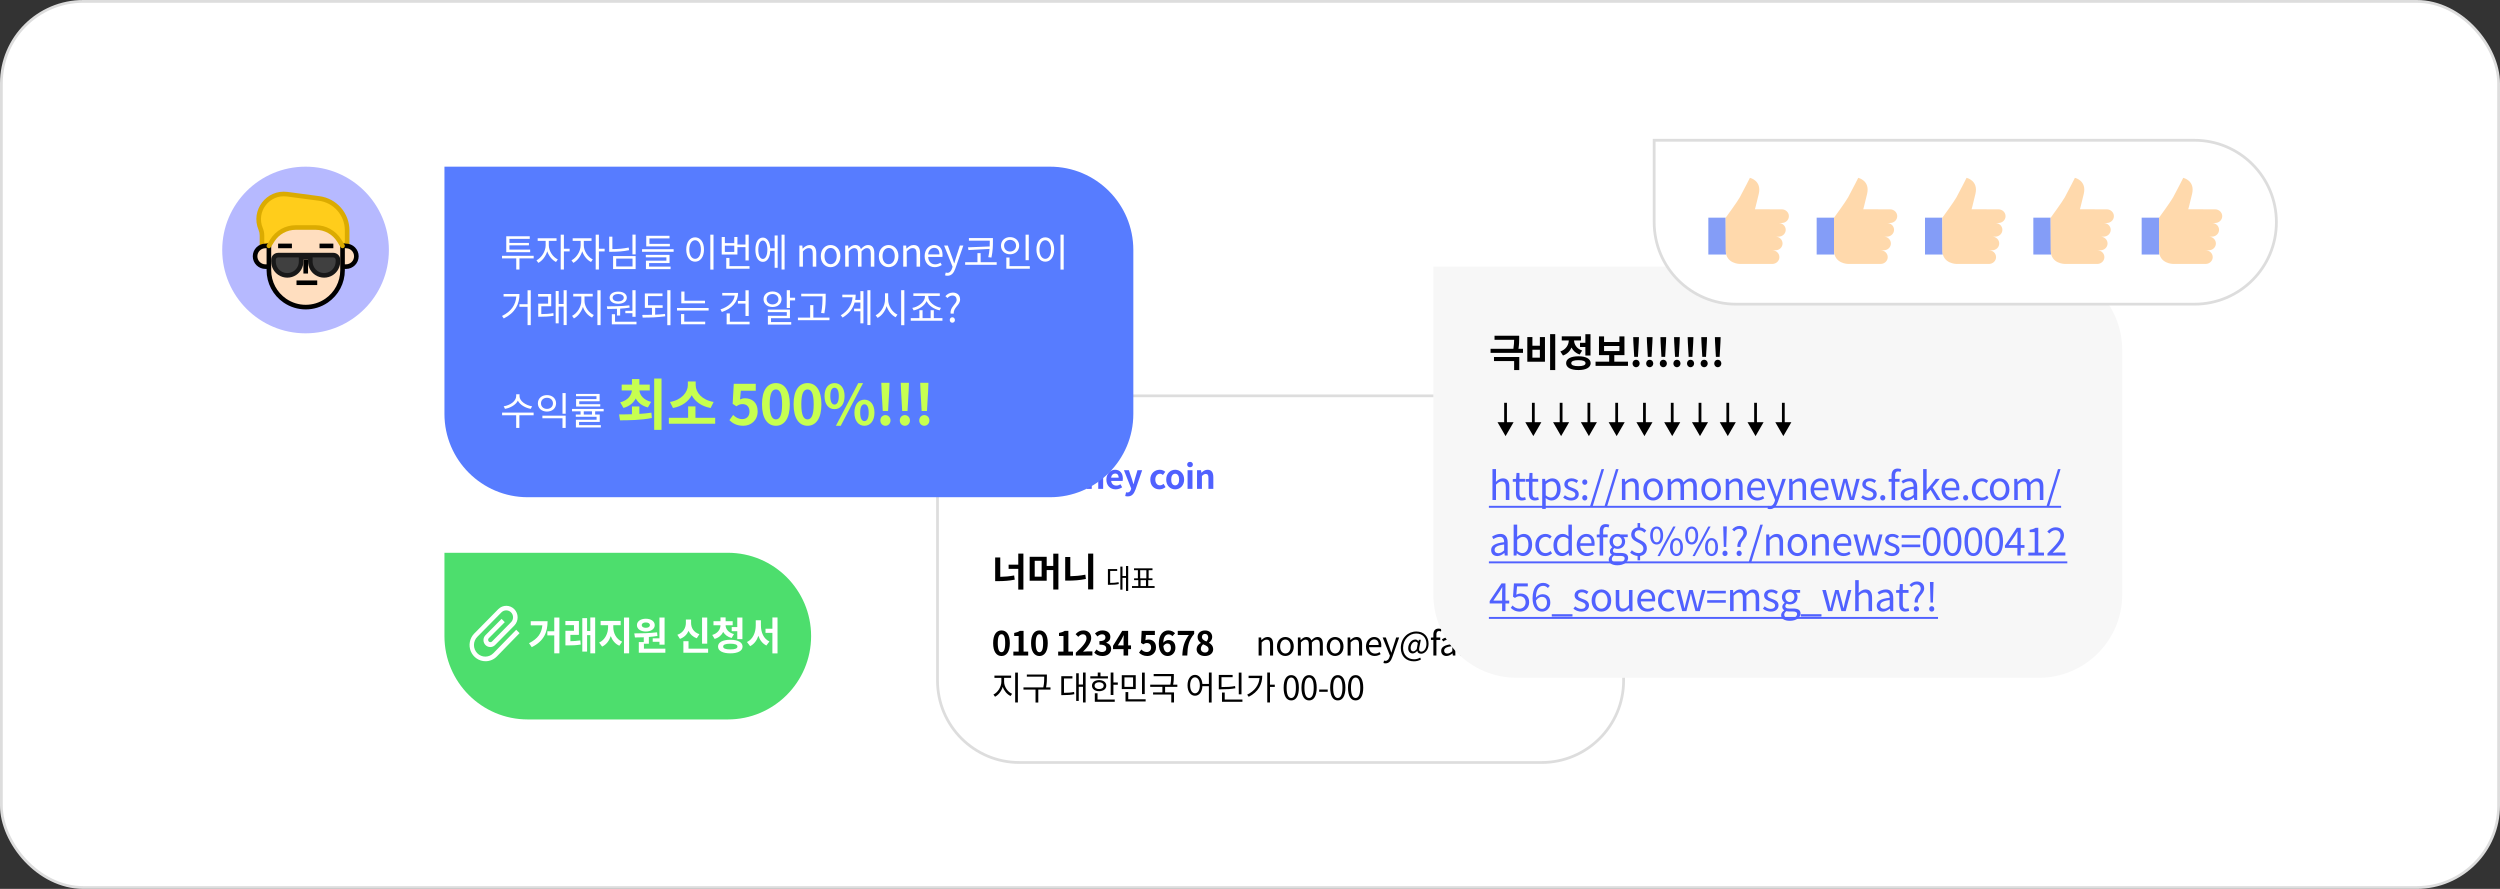 <svg width="900" height="320" viewBox="0 0 900 320" fill="none" xmlns="http://www.w3.org/2000/svg">
<rect x="0" y="0" width="900" height="320" fill="#333333" stroke="none"/>
<rect x="0.5" y="0.5" width="899" height="319" rx="29.5" fill="white" stroke="#DDDDDD"/>
<path d="M337.5 172C337.5 155.708 350.708 142.5 367 142.5H555C571.292 142.5 584.5 155.708 584.5 172V245C584.5 261.292 571.292 274.5 555 274.5H367C350.708 274.5 337.5 261.292 337.5 245V172Z" fill="white" stroke="#DDDDDD"/>
<path d="M357.948 176H359.712V171.38C360.204 170.888 360.552 170.624 361.104 170.624C361.764 170.624 362.052 170.984 362.052 172.028V176H363.816V171.812C363.816 170.12 363.192 169.112 361.74 169.112C360.828 169.112 360.144 169.592 359.556 170.168H359.52L359.388 169.28H357.948V176ZM368.204 176.168C369.884 176.168 371.432 174.872 371.432 172.64C371.432 170.408 369.884 169.112 368.204 169.112C366.524 169.112 364.976 170.408 364.976 172.64C364.976 174.872 366.524 176.168 368.204 176.168ZM368.204 174.728C367.292 174.728 366.776 173.912 366.776 172.64C366.776 171.38 367.292 170.552 368.204 170.552C369.116 170.552 369.632 171.38 369.632 172.64C369.632 173.912 369.116 174.728 368.204 174.728ZM372.667 176H374.431V171.38C374.899 170.876 375.331 170.624 375.715 170.624C376.351 170.624 376.663 170.984 376.663 172.028V176H378.415V171.38C378.895 170.876 379.327 170.624 379.711 170.624C380.347 170.624 380.647 170.984 380.647 172.028V176H382.411V171.812C382.411 170.12 381.751 169.112 380.323 169.112C379.447 169.112 378.799 169.64 378.187 170.288C377.863 169.544 377.299 169.112 376.339 169.112C375.463 169.112 374.839 169.592 374.275 170.18H374.239L374.107 169.28H372.667V176ZM386.802 176.168C388.482 176.168 390.03 174.872 390.03 172.64C390.03 170.408 388.482 169.112 386.802 169.112C385.122 169.112 383.574 170.408 383.574 172.64C383.574 174.872 385.122 176.168 386.802 176.168ZM386.802 174.728C385.89 174.728 385.374 173.912 385.374 172.64C385.374 171.38 385.89 170.552 386.802 170.552C387.714 170.552 388.23 171.38 388.23 172.64C388.23 173.912 387.714 174.728 386.802 174.728ZM391.265 176H393.029V171.38C393.521 170.888 393.869 170.624 394.421 170.624C395.081 170.624 395.369 170.984 395.369 172.028V176H397.133V171.812C397.133 170.12 396.509 169.112 395.057 169.112C394.145 169.112 393.461 169.592 392.873 170.168H392.837L392.705 169.28H391.265V176ZM401.641 176.168C402.469 176.168 403.321 175.88 403.981 175.424L403.381 174.344C402.901 174.644 402.421 174.812 401.869 174.812C400.873 174.812 400.153 174.236 400.009 173.132H404.149C404.197 172.976 404.233 172.652 404.233 172.316C404.233 170.468 403.273 169.112 401.425 169.112C399.829 169.112 398.293 170.468 398.293 172.64C398.293 174.86 399.757 176.168 401.641 176.168ZM399.985 171.956C400.117 170.984 400.741 170.48 401.449 170.48C402.313 170.48 402.721 171.056 402.721 171.956H399.985ZM405.987 178.7C407.487 178.7 408.207 177.788 408.795 176.204L411.183 169.28H409.491L408.567 172.4C408.411 173.024 408.243 173.672 408.087 174.296H408.027C407.835 173.648 407.667 173 407.463 172.4L406.395 169.28H404.619L407.235 175.88L407.115 176.276C406.923 176.864 406.539 177.296 405.855 177.296C405.699 177.296 405.507 177.248 405.387 177.212L405.063 178.568C405.327 178.652 405.591 178.7 405.987 178.7ZM417.384 176.168C418.128 176.168 418.944 175.916 419.592 175.352L418.884 174.188C418.512 174.5 418.056 174.728 417.576 174.728C416.616 174.728 415.908 173.912 415.908 172.64C415.908 171.38 416.604 170.552 417.636 170.552C418.008 170.552 418.32 170.708 418.656 170.996L419.496 169.856C419.004 169.436 418.368 169.112 417.54 169.112C415.716 169.112 414.108 170.408 414.108 172.64C414.108 174.872 415.524 176.168 417.384 176.168ZM423.061 176.168C424.741 176.168 426.289 174.872 426.289 172.64C426.289 170.408 424.741 169.112 423.061 169.112C421.381 169.112 419.833 170.408 419.833 172.64C419.833 174.872 421.381 176.168 423.061 176.168ZM423.061 174.728C422.149 174.728 421.633 173.912 421.633 172.64C421.633 171.38 422.149 170.552 423.061 170.552C423.973 170.552 424.489 171.38 424.489 172.64C424.489 173.912 423.973 174.728 423.061 174.728ZM427.525 176H429.289V169.28H427.525V176ZM428.413 168.2C429.013 168.2 429.433 167.816 429.433 167.228C429.433 166.652 429.013 166.268 428.413 166.268C427.801 166.268 427.381 166.652 427.381 167.228C427.381 167.816 427.801 168.2 428.413 168.2ZM430.929 176H432.693V171.38C433.185 170.888 433.533 170.624 434.085 170.624C434.745 170.624 435.033 170.984 435.033 172.028V176H436.797V171.812C436.797 170.12 436.173 169.112 434.721 169.112C433.809 169.112 433.125 169.592 432.537 170.168H432.501L432.369 169.28H430.929V176Z" fill="#5061FF"/>
<path d="M360.094 200.682H358.26V209.208H359.352C361.256 209.208 363.216 209.096 365.302 208.676L365.092 207.164C363.37 207.5 361.718 207.626 360.094 207.668V200.682ZM366.576 199.296V203.286H363.104V204.784H366.576V212.246H368.424V199.296H366.576ZM374.989 207.612H372.497V201.886H374.989V207.612ZM379.175 199.31V203.748H376.809V200.444H370.677V209.068H376.809V205.232H379.175V212.232H381.023V199.31H379.175ZM385.306 200.528H383.472V209.026H384.62C386.58 209.026 388.722 208.886 390.92 208.424L390.724 206.884C388.834 207.262 387 207.402 385.306 207.444V200.528ZM391.718 199.296V212.19H393.566V199.296H391.718Z" fill="black"/>
<path d="M360.54 236.168C362.352 236.168 363.54 234.584 363.54 231.524C363.54 228.464 362.352 226.952 360.54 226.952C358.728 226.952 357.528 228.452 357.528 231.524C357.528 234.584 358.728 236.168 360.54 236.168ZM360.54 234.788C359.772 234.788 359.196 234.02 359.196 231.524C359.196 229.04 359.772 228.32 360.54 228.32C361.308 228.32 361.872 229.04 361.872 231.524C361.872 234.02 361.308 234.788 360.54 234.788ZM364.81 236H370.15V234.572H368.482V227.108H367.174C366.61 227.468 365.998 227.696 365.11 227.864V228.956H366.718V234.572H364.81V236ZM374.193 236.168C376.005 236.168 377.193 234.584 377.193 231.524C377.193 228.464 376.005 226.952 374.193 226.952C372.381 226.952 371.181 228.452 371.181 231.524C371.181 234.584 372.381 236.168 374.193 236.168ZM374.193 234.788C373.425 234.788 372.849 234.02 372.849 231.524C372.849 229.04 373.425 228.32 374.193 228.32C374.961 228.32 375.525 229.04 375.525 231.524C375.525 234.02 374.961 234.788 374.193 234.788ZM380.942 236H386.282V234.572H384.614V227.108H383.306C382.742 227.468 382.13 227.696 381.242 227.864V228.956H382.85V234.572H380.942V236ZM387.3 236H393.252V234.512H391.332C390.912 234.512 390.324 234.56 389.88 234.608C391.5 233.024 392.832 231.296 392.832 229.688C392.832 228.032 391.716 226.952 390.036 226.952C388.824 226.952 388.032 227.42 387.216 228.296L388.176 229.256C388.632 228.764 389.16 228.344 389.808 228.344C390.66 228.344 391.14 228.884 391.14 229.784C391.14 231.152 389.712 232.82 387.3 234.98V236ZM396.899 236.168C398.591 236.168 400.019 235.22 400.019 233.588C400.019 232.424 399.251 231.68 398.255 231.404V231.344C399.191 230.972 399.731 230.276 399.731 229.316C399.731 227.804 398.567 226.952 396.851 226.952C395.807 226.952 394.955 227.372 394.187 228.044L395.087 229.124C395.615 228.632 396.131 228.344 396.767 228.344C397.523 228.344 397.955 228.752 397.955 229.448C397.955 230.24 397.427 230.804 395.795 230.804V232.064C397.727 232.064 398.243 232.616 398.243 233.48C398.243 234.284 397.631 234.728 396.731 234.728C395.927 234.728 395.279 234.332 394.751 233.816L393.923 234.932C394.547 235.64 395.495 236.168 396.899 236.168ZM402.405 232.352L403.785 230.144C404.037 229.664 404.277 229.172 404.493 228.692H404.541C404.517 229.22 404.481 230.024 404.481 230.54V232.352H402.405ZM404.481 236H406.125V233.696H407.169V232.352H406.125V227.108H404.001L400.689 232.496V233.696H404.481V236ZM413.054 236.168C414.698 236.168 416.162 235.028 416.162 233.048C416.162 231.116 414.914 230.228 413.426 230.228C413.018 230.228 412.718 230.312 412.358 230.48L412.526 228.596H415.754V227.108H411.002L410.762 231.428L411.566 231.956C412.082 231.62 412.37 231.488 412.898 231.488C413.798 231.488 414.398 232.064 414.398 233.096C414.398 234.14 413.75 234.728 412.826 234.728C411.998 234.728 411.374 234.32 410.87 233.828L410.054 234.956C410.714 235.616 411.65 236.168 413.054 236.168ZM420.265 231.656C421.033 231.656 421.537 232.148 421.537 233.192C421.537 234.284 420.985 234.836 420.325 234.836C419.581 234.836 418.981 234.212 418.813 232.592C419.221 231.92 419.785 231.656 420.265 231.656ZM420.361 236.168C421.873 236.168 423.145 235.016 423.145 233.192C423.145 231.296 422.089 230.408 420.601 230.408C420.025 230.408 419.257 230.768 418.777 231.368C418.849 229.136 419.689 228.368 420.709 228.368C421.225 228.368 421.765 228.656 422.077 229.016L423.013 227.96C422.473 227.408 421.693 226.952 420.601 226.952C418.813 226.952 417.169 228.368 417.169 231.68C417.169 234.812 418.669 236.168 420.361 236.168ZM425.627 236H427.415C427.559 232.52 427.835 230.708 429.899 228.188V227.108H423.995V228.596H427.991C426.299 230.948 425.783 232.916 425.627 236ZM433.75 236.168C435.55 236.168 436.738 235.136 436.738 233.792C436.738 232.58 436.066 231.86 435.25 231.416V231.356C435.838 230.936 436.39 230.204 436.39 229.328C436.39 227.912 435.382 226.964 433.81 226.964C432.274 226.964 431.134 227.876 431.134 229.304C431.134 230.252 431.626 230.924 432.31 231.416V231.476C431.482 231.908 430.786 232.652 430.786 233.792C430.786 235.184 432.058 236.168 433.75 236.168ZM434.314 230.924C433.378 230.552 432.694 230.144 432.694 229.304C432.694 228.596 433.174 228.2 433.774 228.2C434.518 228.2 434.95 228.716 434.95 229.436C434.95 229.964 434.746 230.468 434.314 230.924ZM433.798 234.92C432.97 234.92 432.31 234.404 432.31 233.6C432.31 232.94 432.646 232.34 433.126 231.956C434.278 232.424 435.094 232.808 435.094 233.732C435.094 234.5 434.554 234.92 433.798 234.92Z" fill="black"/>
<path d="M453.104 236H454.196V231.272C454.856 230.612 455.312 230.276 455.984 230.276C456.848 230.276 457.22 230.792 457.22 232.016V236H458.312V231.872C458.312 230.204 457.688 229.316 456.32 229.316C455.432 229.316 454.76 229.808 454.136 230.42H454.1L454.004 229.484H453.104V236ZM462.732 236.156C464.328 236.156 465.756 234.908 465.756 232.748C465.756 230.576 464.328 229.316 462.732 229.316C461.136 229.316 459.708 230.576 459.708 232.748C459.708 234.908 461.136 236.156 462.732 236.156ZM462.732 235.244C461.604 235.244 460.848 234.248 460.848 232.748C460.848 231.248 461.604 230.228 462.732 230.228C463.86 230.228 464.628 231.248 464.628 232.748C464.628 234.248 463.86 235.244 462.732 235.244ZM467.237 236H468.329V231.272C468.929 230.6 469.481 230.276 469.973 230.276C470.801 230.276 471.185 230.792 471.185 232.016V236H472.277V231.272C472.889 230.6 473.417 230.276 473.921 230.276C474.749 230.276 475.133 230.792 475.133 232.016V236H476.225V231.872C476.225 230.204 475.589 229.316 474.245 229.316C473.453 229.316 472.769 229.832 472.097 230.564C471.833 229.796 471.293 229.316 470.297 229.316C469.517 229.316 468.833 229.808 468.269 230.432H468.233L468.137 229.484H467.237V236ZM480.639 236.156C482.235 236.156 483.663 234.908 483.663 232.748C483.663 230.576 482.235 229.316 480.639 229.316C479.043 229.316 477.615 230.576 477.615 232.748C477.615 234.908 479.043 236.156 480.639 236.156ZM480.639 235.244C479.511 235.244 478.755 234.248 478.755 232.748C478.755 231.248 479.511 230.228 480.639 230.228C481.767 230.228 482.535 231.248 482.535 232.748C482.535 234.248 481.767 235.244 480.639 235.244ZM485.144 236H486.236V231.272C486.896 230.612 487.352 230.276 488.024 230.276C488.888 230.276 489.26 230.792 489.26 232.016V236H490.352V231.872C490.352 230.204 489.728 229.316 488.36 229.316C487.472 229.316 486.8 229.808 486.176 230.42H486.14L486.044 229.484H485.144V236ZM494.868 236.156C495.756 236.156 496.452 235.856 497.028 235.484L496.632 234.764C496.152 235.088 495.636 235.28 495 235.28C493.764 235.28 492.912 234.392 492.84 233H497.232C497.256 232.844 497.28 232.616 497.28 232.376C497.28 230.516 496.344 229.316 494.688 229.316C493.176 229.316 491.748 230.636 491.748 232.748C491.748 234.896 493.14 236.156 494.868 236.156ZM492.828 232.208C492.96 230.936 493.776 230.192 494.7 230.192C495.72 230.192 496.32 230.9 496.32 232.208H492.828ZM498.811 238.808C500.107 238.808 500.791 237.824 501.235 236.54L503.695 229.484H502.627L501.463 233.108C501.283 233.684 501.091 234.344 500.911 234.932H500.851C500.647 234.344 500.419 233.672 500.227 233.108L498.895 229.484H497.755L500.371 236.012L500.227 236.504C499.963 237.308 499.495 237.908 498.751 237.908C498.583 237.908 498.391 237.848 498.259 237.8L498.043 238.676C498.247 238.76 498.499 238.808 498.811 238.808ZM509.017 238.076C509.941 238.076 510.781 237.86 511.561 237.392L511.273 236.744C510.673 237.092 509.905 237.344 509.089 237.344C506.809 237.344 505.105 235.856 505.105 233.24C505.105 230.108 507.409 228.068 509.797 228.068C512.233 228.068 513.517 229.652 513.517 231.824C513.517 233.564 512.557 234.584 511.705 234.584C510.973 234.584 510.721 234.092 510.973 233.012L511.501 230.336H510.781L510.625 230.888H510.601C510.361 230.444 509.989 230.228 509.533 230.228C507.961 230.228 506.953 231.92 506.953 233.336C506.953 234.56 507.649 235.244 508.561 235.244C509.149 235.244 509.761 234.836 510.193 234.32H510.229C510.313 235.004 510.877 235.34 511.609 235.34C512.821 235.34 514.285 234.116 514.285 231.776C514.285 229.136 512.581 227.336 509.881 227.336C506.893 227.336 504.289 229.688 504.289 233.276C504.289 236.396 506.389 238.076 509.017 238.076ZM508.777 234.488C508.237 234.488 507.829 234.14 507.829 233.276C507.829 232.268 508.477 230.996 509.533 230.996C509.905 230.996 510.145 231.14 510.397 231.56L510.025 233.696C509.557 234.248 509.149 234.488 508.777 234.488ZM516.016 236H517.108V230.372H518.488V229.484H517.108V228.452C517.108 227.612 517.408 227.168 518.032 227.168C518.26 227.168 518.524 227.228 518.764 227.336L519.004 226.508C518.704 226.376 518.308 226.292 517.912 226.292C516.616 226.292 516.016 227.12 516.016 228.44V229.484L515.128 229.544V230.372H516.016V236ZM520.729 236.156C521.533 236.156 522.265 235.736 522.889 235.22H522.925L523.021 236H523.921V231.992C523.921 230.384 523.249 229.316 521.665 229.316C520.621 229.316 519.697 229.784 519.097 230.168L519.529 230.924C520.045 230.576 520.729 230.228 521.485 230.228C522.553 230.228 522.829 231.032 522.829 231.872C520.057 232.184 518.821 232.892 518.821 234.308C518.821 235.484 519.637 236.156 520.729 236.156ZM521.041 235.28C520.393 235.28 519.889 234.98 519.889 234.236C519.889 233.396 520.633 232.856 522.829 232.592V234.416C522.193 234.98 521.677 235.28 521.041 235.28ZM525.763 236H526.843V234.284L528.067 232.856L529.975 236H531.163L528.703 232.112L530.875 229.484H529.651L526.879 232.928H526.843V226.448H525.763V236ZM534.537 236.156C535.425 236.156 536.121 235.856 536.697 235.484L536.301 234.764C535.821 235.088 535.305 235.28 534.669 235.28C533.433 235.28 532.581 234.392 532.509 233H536.901C536.925 232.844 536.949 232.616 536.949 232.376C536.949 230.516 536.013 229.316 534.357 229.316C532.845 229.316 531.417 230.636 531.417 232.748C531.417 234.896 532.809 236.156 534.537 236.156ZM532.497 232.208C532.629 230.936 533.445 230.192 534.369 230.192C535.389 230.192 535.989 230.9 535.989 232.208H532.497ZM538.878 236.156C539.31 236.156 539.67 235.82 539.67 235.328C539.67 234.824 539.31 234.476 538.878 234.476C538.446 234.476 538.086 234.824 538.086 235.328C538.086 235.82 538.446 236.156 538.878 236.156ZM543.829 236.156C544.609 236.156 545.353 235.856 545.941 235.328L545.461 234.596C545.053 234.968 544.525 235.244 543.925 235.244C542.725 235.244 541.909 234.248 541.909 232.748C541.909 231.248 542.773 230.228 543.961 230.228C544.477 230.228 544.873 230.468 545.257 230.804L545.821 230.084C545.353 229.676 544.765 229.316 543.913 229.316C542.245 229.316 540.769 230.576 540.769 232.748C540.769 234.908 542.101 236.156 543.829 236.156ZM549.366 236.156C550.962 236.156 552.39 234.908 552.39 232.748C552.39 230.576 550.962 229.316 549.366 229.316C547.77 229.316 546.342 230.576 546.342 232.748C546.342 234.908 547.77 236.156 549.366 236.156ZM549.366 235.244C548.238 235.244 547.482 234.248 547.482 232.748C547.482 231.248 548.238 230.228 549.366 230.228C550.494 230.228 551.262 231.248 551.262 232.748C551.262 234.248 550.494 235.244 549.366 235.244ZM553.871 236H554.963V231.272C555.563 230.6 556.115 230.276 556.607 230.276C557.435 230.276 557.819 230.792 557.819 232.016V236H558.911V231.272C559.523 230.6 560.051 230.276 560.555 230.276C561.383 230.276 561.767 230.792 561.767 232.016V236H562.859V231.872C562.859 230.204 562.223 229.316 560.879 229.316C560.087 229.316 559.403 229.832 558.731 230.564C558.467 229.796 557.927 229.316 556.931 229.316C556.151 229.316 555.467 229.808 554.903 230.432H554.867L554.771 229.484H553.871V236Z" fill="black"/>
<path d="M361.476 244.044H364.008V243.228H357.996V244.044H360.492V245.412C360.492 247.272 359.184 249.3 357.636 250.032L358.212 250.824C359.436 250.2 360.492 248.844 360.984 247.272C361.5 248.748 362.556 249.984 363.804 250.56L364.356 249.768C362.772 249.096 361.476 247.236 361.476 245.412V244.044ZM365.46 242.136V252.888H366.444V242.136H365.46ZM378.179 247.452H376.583C376.883 245.904 376.883 244.764 376.883 243.756V242.82H369.659V243.612H375.923V243.756C375.923 244.764 375.923 245.904 375.587 247.452H368.447V248.256H372.791V252.9H373.787V248.256H378.179V247.452ZM383.034 244.236H386.07V243.432H382.062V250.236H382.77C384.378 250.236 385.47 250.188 386.754 249.912L386.67 249.096C385.494 249.348 384.474 249.408 383.034 249.42V244.236ZM389.874 242.124V246.444H388.35V242.364H387.426V252.348H388.35V247.248H389.874V252.888H390.822V242.124H389.874ZM398.861 243.444H396.173V242.124H395.189V243.444H392.513V244.236H398.861V243.444ZM394.049 246.828C394.049 246.084 394.709 245.604 395.681 245.604C396.653 245.604 397.325 246.084 397.325 246.828C397.325 247.584 396.653 248.064 395.681 248.064C394.709 248.064 394.049 247.584 394.049 246.828ZM398.261 246.828C398.261 245.628 397.205 244.836 395.681 244.836C394.157 244.836 393.113 245.628 393.113 246.828C393.113 248.04 394.157 248.832 395.681 248.832C397.205 248.832 398.261 248.04 398.261 246.828ZM395.117 249.564H394.133V252.648H401.309V251.844H395.117V249.564ZM400.829 245.676V242.124H399.845V250.2H400.829V246.504H402.413V245.676H400.829ZM412.108 242.136H411.124V249.864H412.108V242.136ZM407.908 247.272H404.8V243.852H407.908V247.272ZM408.868 243.06H403.84V248.064H408.868V243.06ZM406.168 251.736V249.132H405.184V252.528H412.432V251.736H406.168ZM423.843 247.284V246.48H422.319C422.583 245.208 422.583 244.224 422.583 243.42V242.64H415.323V243.432H421.611C421.611 244.236 421.611 245.184 421.323 246.48H414.075V247.284H418.455V249.252H415.107V250.044H421.659V252.876H422.643V249.252H419.439V247.284H423.843ZM430.198 249.588C429.166 249.588 428.446 248.46 428.446 246.708C428.446 244.968 429.166 243.84 430.198 243.84C431.218 243.84 431.938 244.968 431.938 246.708C431.938 248.46 431.218 249.588 430.198 249.588ZM435.202 242.124V246.228H432.862C432.706 244.212 431.65 242.952 430.198 242.952C428.626 242.952 427.51 244.416 427.51 246.708C427.51 249 428.626 250.464 430.198 250.464C431.698 250.464 432.766 249.144 432.862 247.032H435.202V252.912H436.186V242.124H435.202ZM446.937 242.136H445.953V249.948H446.937V242.136ZM444.621 246.972C443.109 247.272 441.789 247.344 439.737 247.344V243.792H443.745V242.988H438.765V248.148H439.617C441.777 248.148 443.145 248.076 444.729 247.776L444.621 246.972ZM440.901 251.844V249.3H439.917V252.648H447.273V251.844H440.901ZM449.492 243.276V244.092H453.44C453.212 246.636 451.736 248.7 448.988 250.08L449.528 250.848C453.008 249.108 454.412 246.336 454.412 243.276H449.492ZM458.924 246.492H457.196V242.124H456.212V252.888H457.196V247.308H458.924V246.492ZM464.858 252.156C466.526 252.156 467.594 250.632 467.594 247.572C467.594 244.524 466.526 243.036 464.858 243.036C463.178 243.036 462.11 244.512 462.11 247.572C462.11 250.632 463.178 252.156 464.858 252.156ZM464.858 251.28C463.85 251.28 463.178 250.164 463.178 247.572C463.178 245.004 463.85 243.912 464.858 243.912C465.854 243.912 466.526 245.004 466.526 247.572C466.526 250.164 465.854 251.28 464.858 251.28ZM471.275 252.156C472.943 252.156 474.011 250.632 474.011 247.572C474.011 244.524 472.943 243.036 471.275 243.036C469.595 243.036 468.527 244.512 468.527 247.572C468.527 250.632 469.595 252.156 471.275 252.156ZM471.275 251.28C470.267 251.28 469.595 250.164 469.595 247.572C469.595 245.004 470.267 243.912 471.275 243.912C472.271 243.912 472.943 245.004 472.943 247.572C472.943 250.164 472.271 251.28 471.275 251.28ZM474.907 249.06H477.979V248.22H474.907V249.06ZM481.611 252.156C483.279 252.156 484.347 250.632 484.347 247.572C484.347 244.524 483.279 243.036 481.611 243.036C479.931 243.036 478.863 244.512 478.863 247.572C478.863 250.632 479.931 252.156 481.611 252.156ZM481.611 251.28C480.603 251.28 479.931 250.164 479.931 247.572C479.931 245.004 480.603 243.912 481.611 243.912C482.607 243.912 483.279 245.004 483.279 247.572C483.279 250.164 482.607 251.28 481.611 251.28ZM488.027 252.156C489.695 252.156 490.763 250.632 490.763 247.572C490.763 244.524 489.695 243.036 488.027 243.036C486.347 243.036 485.279 244.512 485.279 247.572C485.279 250.632 486.347 252.156 488.027 252.156ZM488.027 251.28C487.019 251.28 486.347 250.164 486.347 247.572C486.347 245.004 487.019 243.912 488.027 243.912C489.023 243.912 489.695 245.004 489.695 247.572C489.695 250.164 489.023 251.28 488.027 251.28Z" fill="black"/>
<path d="M399.66 205.53H402.19V204.86H398.85V210.53H399.44C400.78 210.53 401.69 210.49 402.76 210.26L402.69 209.58C401.71 209.79 400.86 209.84 399.66 209.85V205.53ZM405.36 203.77V207.37H404.09V203.97H403.32V212.29H404.09V208.04H405.36V212.74H406.15V203.77H405.36ZM410.599 208.85H412.549V210.98H410.599V208.85ZM410.459 205.26H412.689V208.19H410.459V205.26ZM413.369 210.98V208.85H414.889V208.19H413.509V205.26H414.899V204.6H408.249V205.26H409.639V208.19H408.269V208.85H409.779V210.98H407.519V211.65H415.659V210.98H413.369Z" fill="black"/>
<circle cx="110" cy="90" r="30" fill="#B6B9FF"/>
<path d="M91.829 92.674C91.829 88.697 95.143 88.255 96.8 88.531L99.286 79.417L120.001 81.074L123.824 88.531C127.545 87.869 128.35 90.465 128.287 91.846C128.95 95.823 125.249 96.265 123.316 95.989C123.316 107.921 114.477 110.904 110.058 110.904C98.789 109.578 96.524 100.408 96.8 95.989C95.143 96.541 91.829 96.652 91.829 92.674Z" fill="#FFDEBF"/>
<path d="M110.058 81.903C101.441 81.24 97.629 86.046 96.8 88.531H94.315V84.388L92.657 79.417C93.983 71.462 99.286 69.473 101.772 69.473C104.81 70.026 112.047 71.296 116.687 71.959C121.327 72.622 124.145 78.312 124.973 81.074V88.531H123.316C121.659 84.388 120.83 82.731 110.058 81.903Z" fill="#FFCD1B"/>
<path fill-rule="evenodd" clip-rule="evenodd" d="M103.297 70.734C96.975 69.891 92.129 76.234 94.604 82.112C94.96 82.957 95.143 83.865 95.143 84.782V88.531C95.143 88.989 94.772 89.36 94.314 89.36C93.857 89.36 93.486 88.989 93.486 88.531V84.782C93.486 84.086 93.347 83.397 93.077 82.755C90.104 75.696 95.924 68.079 103.516 69.091L115.015 70.624C121.19 71.448 125.802 76.715 125.802 82.944V88.531C125.802 88.989 125.431 89.36 124.973 89.36C124.516 89.36 124.145 88.989 124.145 88.531V82.944C124.145 77.545 120.148 72.98 114.796 72.267L103.297 70.734Z" fill="#DBAB01"/>
<path fill-rule="evenodd" clip-rule="evenodd" d="M95.972 97.301V87.703H97.629V97.301C97.629 101.394 99.644 105.224 103.017 107.543C107.258 110.459 112.858 110.459 117.1 107.543C120.472 105.224 122.487 101.394 122.487 97.301V87.703H124.145V97.301C124.145 101.94 121.861 106.281 118.039 108.909C113.232 112.214 106.885 112.214 102.078 108.909C98.255 106.281 95.972 101.94 95.972 97.301Z" fill="black"/>
<path fill-rule="evenodd" clip-rule="evenodd" d="M109.23 98.475V93.503H110.887V98.475H109.23Z" fill="black"/>
<path fill-rule="evenodd" clip-rule="evenodd" d="M124.559 89.36H123.316V87.703H124.559C127.076 87.703 129.117 89.743 129.117 92.26C129.117 94.777 127.076 96.817 124.559 96.817H123.316V95.16H124.559C126.161 95.16 127.459 93.862 127.459 92.26C127.459 90.659 126.161 89.36 124.559 89.36Z" fill="black"/>
<path fill-rule="evenodd" clip-rule="evenodd" d="M95.557 89.36H96.8V87.703H95.557C93.04 87.703 91 89.743 91 92.26C91 94.777 93.04 96.817 95.557 96.817H96.8V95.16H95.557C93.956 95.16 92.657 93.862 92.657 92.26C92.657 90.659 93.956 89.36 95.557 89.36Z" fill="black"/>
<path fill-rule="evenodd" clip-rule="evenodd" d="M102.601 95.16V91.846H104.258V95.16H102.601Z" fill="black"/>
<path fill-rule="evenodd" clip-rule="evenodd" d="M115.858 95.16V91.846H117.515V95.16H115.858Z" fill="black"/>
<path fill-rule="evenodd" clip-rule="evenodd" d="M120.002 89.36L115.03 89.36L115.03 87.703L120.002 87.703L120.002 89.36Z" fill="black"/>
<path fill-rule="evenodd" clip-rule="evenodd" d="M100.115 87.703H105.087V89.36H100.115V87.703Z" fill="black"/>
<path fill-rule="evenodd" clip-rule="evenodd" d="M97.32 86.137C99.289 82.987 102.741 81.074 106.455 81.074H113.662C117.376 81.074 120.828 82.987 122.797 86.137L124.019 88.092C124.261 88.48 124.143 88.992 123.755 89.234C123.367 89.477 122.856 89.359 122.614 88.971L121.391 87.015C119.726 84.35 116.805 82.731 113.662 82.731H106.455C103.312 82.731 100.391 84.35 98.725 87.015L97.503 88.971C97.261 89.359 96.749 89.477 96.361 89.234C95.973 88.992 95.855 88.48 96.098 88.092L97.32 86.137Z" fill="#DBAB01"/>
<path fill-rule="evenodd" clip-rule="evenodd" d="M114.201 102.618H106.744V100.961H114.201V102.618Z" fill="black"/>
<path d="M120.001 91.846H100.115C99.199 91.846 98.457 92.588 98.457 93.503V94.157C98.457 95.819 99.288 97.371 100.671 98.293C102.341 99.407 104.517 99.407 106.187 98.293C107.57 97.371 108.401 95.819 108.401 94.157V92.674H111.715V94.157C111.715 95.819 112.546 97.371 113.929 98.293C115.599 99.407 117.775 99.407 119.445 98.293C120.828 97.371 121.659 95.819 121.659 94.157V93.503C121.659 92.588 120.917 91.846 120.001 91.846Z" fill="#404040"/>
<path fill-rule="evenodd" clip-rule="evenodd" d="M97.629 93.503C97.629 92.13 98.742 91.017 100.115 91.017H120.002C121.375 91.017 122.488 92.13 122.488 93.503V94.157C122.488 96.096 121.518 97.907 119.905 98.983C117.956 100.282 115.418 100.282 113.47 98.983C111.856 97.907 110.887 96.096 110.887 94.157V93.503H109.23V94.157C109.23 96.096 108.261 97.907 106.647 98.983C104.699 100.282 102.16 100.282 100.212 98.983C98.599 97.907 97.629 96.096 97.629 94.157V93.503ZM112.544 92.674V94.157C112.544 95.542 113.237 96.836 114.389 97.604C115.781 98.532 117.594 98.532 118.985 97.604C120.138 96.836 120.83 95.542 120.83 94.157V93.503C120.83 93.046 120.459 92.674 120.002 92.674H112.544ZM107.573 92.674V94.157C107.573 95.542 106.88 96.836 105.728 97.604C104.336 98.532 102.523 98.532 101.131 97.604C99.979 96.836 99.287 95.542 99.287 94.157V93.503C99.287 93.046 99.657 92.674 100.115 92.674H107.573Z" fill="#181818"/>
<path d="M160 199H262C278.569 199 292 212.431 292 229C292 245.569 278.569 259 262 259H190C173.431 259 160 245.569 160 229V199Z" fill="#4DDE6D"/>
<g clip-path="url(#clip0_2_455)">
<path d="M185.838 226.717L177.656 235.108C177.279 235.506 176.827 235.824 176.328 236.042C175.829 236.26 175.292 236.375 174.749 236.38C174.206 236.385 173.667 236.28 173.165 236.07C172.662 235.861 172.205 235.551 171.821 235.16C171.437 234.769 171.133 234.304 170.927 233.791C170.722 233.279 170.618 232.731 170.623 232.177C170.628 231.624 170.741 231.078 170.955 230.569C171.169 230.061 171.481 229.601 171.872 229.217L180.569 220.4C181.034 219.958 181.65 219.718 182.286 219.729C182.922 219.741 183.528 220.003 183.978 220.461C184.428 220.919 184.685 221.537 184.696 222.185C184.708 222.833 184.472 223.459 184.038 223.933L177.075 230.983C176.919 231.12 176.718 231.191 176.512 231.183C176.306 231.175 176.11 231.088 175.965 230.94C175.819 230.791 175.734 230.592 175.726 230.383C175.718 230.173 175.788 229.968 175.922 229.808L181.723 223.975L180.569 222.792L174.768 228.667C174.307 229.135 174.047 229.771 174.047 230.435C174.046 231.098 174.304 231.735 174.764 232.204C175.224 232.674 175.848 232.938 176.5 232.939C177.151 232.94 177.776 232.677 178.237 232.208L185.2 225.15C185.945 224.364 186.357 223.312 186.348 222.219C186.339 221.127 185.909 220.082 185.15 219.309C184.392 218.537 183.366 218.098 182.293 218.089C181.22 218.079 180.187 218.499 179.415 219.258L170.718 228.083C169.917 228.899 169.371 229.939 169.15 231.07C168.929 232.202 169.043 233.375 169.476 234.441C169.91 235.507 170.644 236.418 171.586 237.059C172.528 237.7 173.635 238.042 174.768 238.042C175.527 238.047 176.28 237.899 176.982 237.606C177.684 237.313 178.322 236.88 178.859 236.333L187.041 227.933L185.879 226.758L185.838 226.717Z" fill="white"/>
</g>
<path d="M191.064 223.64V225.11H195.25C194.998 227.924 193.668 229.926 190.448 231.55L191.428 232.978C195.88 230.752 197.126 227.532 197.126 223.64H191.064ZM199.534 222.31V227.252H197.042V228.75H199.534V235.204H201.382V222.31H199.534ZM205.343 228.554H208.409V223.556H203.537V225.04H206.631V227.098H203.551V232.348H204.461C206.015 232.348 207.415 232.306 209.067 232.04L208.927 230.542C207.639 230.738 206.519 230.808 205.343 230.836V228.554ZM212.511 222.296V227.168H211.349V222.534H209.627V234.588H211.349V228.652H212.511V235.19H214.261V222.296H212.511ZM220.784 225.068H223.444V223.542H216.22V225.068H218.908V225.782C218.908 227.98 217.858 230.346 215.702 231.312L216.752 232.782C218.264 232.096 219.3 230.682 219.874 229.002C220.448 230.556 221.47 231.816 222.968 232.46L223.976 231.004C221.82 230.108 220.784 227.882 220.784 225.782V225.068ZM224.634 222.31V235.204H226.482V222.31H224.634ZM234.979 229.8V231.06H237.401V232.082H239.249V222.31H237.401V229.8H234.979ZM232.501 224.088C233.355 224.088 233.957 224.424 233.957 225.054C233.957 225.684 233.355 226.006 232.501 226.006C231.633 226.006 231.031 225.684 231.031 225.054C231.031 224.424 231.633 224.088 232.501 224.088ZM232.501 227.35C234.377 227.35 235.707 226.426 235.707 225.054C235.707 223.682 234.377 222.744 232.501 222.744C230.611 222.744 229.295 223.682 229.295 225.054C229.295 226.426 230.611 227.35 232.501 227.35ZM231.815 233.51V231.746H233.593V229.31C234.629 229.226 235.665 229.114 236.673 228.946L236.547 227.63C233.831 227.98 230.695 228.008 228.343 228.022L228.581 229.492C229.547 229.492 230.625 229.478 231.759 229.422V231.144H229.967V234.98H239.529V233.51H231.815ZM254.599 222.324H252.737V231.718H254.599V222.324ZM251.785 228.302C249.685 227.63 248.789 225.978 248.789 224.27V223.024H246.913V224.27C246.913 225.992 245.989 227.798 243.847 228.526L244.785 229.996C246.283 229.478 247.291 228.428 247.879 227.126C248.439 228.33 249.419 229.282 250.847 229.772L251.785 228.302ZM247.865 233.51V230.822H246.017V234.98H254.921V233.51H247.865ZM263.418 225.754V227.238H265.42V230.094H267.268V222.31H265.42V225.754H263.418ZM264.23 228.274C262.172 227.728 261.248 226.426 261.22 225.096H263.768V223.64H261.22V222.268H259.372V223.64H256.852V225.096H259.372C259.344 226.538 258.448 227.994 256.404 228.582L257.272 230.01C258.77 229.576 259.778 228.666 260.352 227.49C260.94 228.512 261.948 229.31 263.39 229.688L264.23 228.274ZM262.914 233.79C261.206 233.79 260.338 233.468 260.338 232.768C260.338 232.068 261.206 231.732 262.914 231.732C264.594 231.732 265.476 232.068 265.476 232.768C265.476 233.468 264.594 233.79 262.914 233.79ZM262.914 230.318C260.17 230.318 258.49 231.214 258.49 232.768C258.49 234.308 260.17 235.204 262.914 235.204C265.644 235.204 267.324 234.308 267.324 232.768C267.324 231.214 265.644 230.318 262.914 230.318ZM273.931 223.304H272.069V225.166C272.069 227.616 271.089 230.122 268.905 231.13L270.053 232.614C271.495 231.886 272.461 230.542 273.021 228.89C273.553 230.444 274.491 231.704 275.905 232.39L276.997 230.92C274.869 229.968 273.931 227.602 273.931 225.166V223.304ZM278.061 222.296V226.342H275.583V227.826H278.061V235.232H279.909V222.296H278.061Z" fill="white"/>
<path d="M516 96H734C750.569 96 764 109.431 764 126V214C764 230.569 750.569 244 734 244H546C529.431 244 516 230.569 516 214V96Z" fill="#F7F7F7"/>
<path d="M537.834 129.984H545.086V133.218H546.934V128.528H537.834V129.984ZM546.654 125.56C546.906 123.95 546.906 122.718 546.906 121.766V120.87H538.03V122.34H545.086C545.072 123.194 545.03 124.244 544.82 125.56H536.602V127.03H548.278V125.56H546.654ZM558.035 120.296V133.232H559.883V120.296H558.035ZM549.831 121.332V130.222H556.187V121.332H554.353V124.454H551.665V121.332H549.831ZM551.665 125.896H554.353V128.752H551.665V125.896ZM568.8 123.418V124.916H570.732V127.982H572.58V120.31H570.732V123.418H568.8ZM569.57 126.19C567.61 125.546 566.714 124.034 566.658 122.564H569.164V121.08H562.234V122.564H564.768C564.712 124.174 563.774 125.812 561.73 126.526L562.668 127.982C564.166 127.478 565.188 126.428 565.748 125.126C566.308 126.26 567.274 127.17 568.674 127.632L569.57 126.19ZM568.226 131.818C566.532 131.818 565.65 131.468 565.65 130.74C565.65 130.012 566.532 129.662 568.226 129.662C569.906 129.662 570.788 130.012 570.788 130.74C570.788 131.468 569.906 131.818 568.226 131.818ZM568.226 128.262C565.482 128.262 563.802 129.172 563.802 130.74C563.802 132.308 565.482 133.218 568.226 133.218C570.956 133.218 572.636 132.308 572.636 130.74C572.636 129.172 570.956 128.262 568.226 128.262ZM577.465 124.566H582.981V126.372H577.465V124.566ZM581.147 130.208V127.842H584.801V121.108H582.981V123.11H577.465V121.108H575.631V127.842H579.299V130.208H574.399V131.706H586.075V130.208H581.147ZM588.314 128.472H589.658L589.952 123.306L590.022 121.36H587.95L588.02 123.306L588.314 128.472ZM588.986 132.196C589.714 132.196 590.274 131.608 590.274 130.852C590.274 130.082 589.714 129.508 588.986 129.508C588.258 129.508 587.712 130.082 587.712 130.852C587.712 131.608 588.258 132.196 588.986 132.196ZM593.215 128.472H594.559L594.853 123.306L594.923 121.36H592.851L592.921 123.306L593.215 128.472ZM593.887 132.196C594.615 132.196 595.175 131.608 595.175 130.852C595.175 130.082 594.615 129.508 593.887 129.508C593.159 129.508 592.613 130.082 592.613 130.852C592.613 131.608 593.159 132.196 593.887 132.196ZM598.117 128.472H599.461L599.755 123.306L599.825 121.36H597.753L597.823 123.306L598.117 128.472ZM598.789 132.196C599.517 132.196 600.077 131.608 600.077 130.852C600.077 130.082 599.517 129.508 598.789 129.508C598.061 129.508 597.515 130.082 597.515 130.852C597.515 131.608 598.061 132.196 598.789 132.196ZM603.019 128.472H604.363L604.657 123.306L604.727 121.36H602.655L602.725 123.306L603.019 128.472ZM603.691 132.196C604.419 132.196 604.979 131.608 604.979 130.852C604.979 130.082 604.419 129.508 603.691 129.508C602.963 129.508 602.417 130.082 602.417 130.852C602.417 131.608 602.963 132.196 603.691 132.196ZM607.92 128.472H609.264L609.558 123.306L609.628 121.36H607.556L607.626 123.306L607.92 128.472ZM608.592 132.196C609.32 132.196 609.88 131.608 609.88 130.852C609.88 130.082 609.32 129.508 608.592 129.508C607.864 129.508 607.318 130.082 607.318 130.852C607.318 131.608 607.864 132.196 608.592 132.196ZM612.822 128.472H614.166L614.46 123.306L614.53 121.36H612.458L612.528 123.306L612.822 128.472ZM613.494 132.196C614.222 132.196 614.782 131.608 614.782 130.852C614.782 130.082 614.222 129.508 613.494 129.508C612.766 129.508 612.22 130.082 612.22 130.852C612.22 131.608 612.766 132.196 613.494 132.196ZM617.723 128.472H619.067L619.361 123.306L619.431 121.36H617.359L617.429 123.306L617.723 128.472ZM618.395 132.196C619.123 132.196 619.683 131.608 619.683 130.852C619.683 130.082 619.123 129.508 618.395 129.508C617.667 129.508 617.121 130.082 617.121 130.852C617.121 131.608 617.667 132.196 618.395 132.196Z" fill="black"/>
<path d="M537.288 180H538.562V174.484C539.332 173.714 539.864 173.322 540.648 173.322C541.656 173.322 542.09 173.924 542.09 175.352V180H543.364V175.184C543.364 173.238 542.636 172.202 541.04 172.202C540.004 172.202 539.22 172.776 538.52 173.476L538.562 171.908V168.856H537.288V180ZM547.906 180.182C548.368 180.182 548.872 180.042 549.306 179.902L549.054 178.95C548.802 179.048 548.452 179.146 548.186 179.146C547.304 179.146 547.01 178.614 547.01 177.676V173.434H549.068V172.398H547.01V170.256H545.946L545.792 172.398L544.602 172.468V173.434H545.736V177.648C545.736 179.16 546.282 180.182 547.906 180.182ZM552.589 180.182C553.051 180.182 553.555 180.042 553.989 179.902L553.737 178.95C553.485 179.048 553.135 179.146 552.869 179.146C551.987 179.146 551.693 178.614 551.693 177.676V173.434H553.751V172.398H551.693V170.256H550.629L550.475 172.398L549.285 172.468V173.434H550.419V177.648C550.419 179.16 550.965 180.182 552.589 180.182ZM555.192 183.206H556.466V180.63L556.438 179.3C557.124 179.86 557.852 180.182 558.538 180.182C560.288 180.182 561.842 178.684 561.842 176.08C561.842 173.742 560.778 172.202 558.818 172.202C557.936 172.202 557.082 172.706 556.396 173.266H556.354L556.242 172.398H555.192V183.206ZM558.328 179.118C557.824 179.118 557.152 178.908 556.466 178.32V174.33C557.208 173.644 557.866 173.28 558.51 173.28C559.952 173.28 560.512 174.414 560.512 176.094C560.512 177.984 559.588 179.118 558.328 179.118ZM565.582 180.182C567.374 180.182 568.354 179.16 568.354 177.928C568.354 176.486 567.136 176.038 566.03 175.618C565.176 175.296 564.392 175.03 564.392 174.302C564.392 173.714 564.84 173.21 565.806 173.21C566.478 173.21 567.01 173.49 567.528 173.882L568.144 173.056C567.556 172.594 566.73 172.202 565.792 172.202C564.14 172.202 563.16 173.154 563.16 174.358C563.16 175.646 564.322 176.164 565.386 176.556C566.226 176.878 567.122 177.214 567.122 177.998C567.122 178.656 566.632 179.188 565.624 179.188C564.714 179.188 564.028 178.824 563.37 178.292L562.74 179.132C563.468 179.734 564.504 180.182 565.582 180.182ZM570.521 174.54C571.025 174.54 571.445 174.134 571.445 173.574C571.445 172.986 571.025 172.58 570.521 172.58C570.017 172.58 569.597 172.986 569.597 173.574C569.597 174.134 570.017 174.54 570.521 174.54ZM570.521 180.182C571.025 180.182 571.445 179.79 571.445 179.216C571.445 178.628 571.025 178.222 570.521 178.222C570.017 178.222 569.597 178.628 569.597 179.216C569.597 179.79 570.017 180.182 570.521 180.182ZM572.345 182.506H573.283L577.469 168.884H576.545L572.345 182.506ZM577.548 182.506H578.486L582.672 168.884H581.748L577.548 182.506ZM583.884 180H585.158V174.484C585.928 173.714 586.46 173.322 587.244 173.322C588.252 173.322 588.686 173.924 588.686 175.352V180H589.96V175.184C589.96 173.238 589.232 172.202 587.636 172.202C586.6 172.202 585.816 172.776 585.088 173.49H585.046L584.934 172.398H583.884V180ZM595.117 180.182C596.979 180.182 598.645 178.726 598.645 176.206C598.645 173.672 596.979 172.202 595.117 172.202C593.255 172.202 591.589 173.672 591.589 176.206C591.589 178.726 593.255 180.182 595.117 180.182ZM595.117 179.118C593.801 179.118 592.919 177.956 592.919 176.206C592.919 174.456 593.801 173.266 595.117 173.266C596.433 173.266 597.329 174.456 597.329 176.206C597.329 177.956 596.433 179.118 595.117 179.118ZM600.373 180H601.647V174.484C602.347 173.7 602.991 173.322 603.565 173.322C604.531 173.322 604.979 173.924 604.979 175.352V180H606.253V174.484C606.967 173.7 607.583 173.322 608.171 173.322C609.137 173.322 609.585 173.924 609.585 175.352V180H610.859V175.184C610.859 173.238 610.117 172.202 608.549 172.202C607.625 172.202 606.827 172.804 606.043 173.658C605.735 172.762 605.105 172.202 603.943 172.202C603.033 172.202 602.235 172.776 601.577 173.504H601.535L601.423 172.398H600.373V180ZM616.008 180.182C617.87 180.182 619.536 178.726 619.536 176.206C619.536 173.672 617.87 172.202 616.008 172.202C614.146 172.202 612.48 173.672 612.48 176.206C612.48 178.726 614.146 180.182 616.008 180.182ZM616.008 179.118C614.692 179.118 613.81 177.956 613.81 176.206C613.81 174.456 614.692 173.266 616.008 173.266C617.324 173.266 618.22 174.456 618.22 176.206C618.22 177.956 617.324 179.118 616.008 179.118ZM621.264 180H622.538V174.484C623.308 173.714 623.84 173.322 624.624 173.322C625.632 173.322 626.066 173.924 626.066 175.352V180H627.34V175.184C627.34 173.238 626.612 172.202 625.016 172.202C623.98 172.202 623.196 172.776 622.468 173.49H622.426L622.314 172.398H621.264V180ZM632.609 180.182C633.645 180.182 634.457 179.832 635.129 179.398L634.667 178.558C634.107 178.936 633.505 179.16 632.763 179.16C631.321 179.16 630.327 178.124 630.243 176.5H635.367C635.395 176.318 635.423 176.052 635.423 175.772C635.423 173.602 634.331 172.202 632.399 172.202C630.635 172.202 628.969 173.742 628.969 176.206C628.969 178.712 630.593 180.182 632.609 180.182ZM630.229 175.576C630.383 174.092 631.335 173.224 632.413 173.224C633.603 173.224 634.303 174.05 634.303 175.576H630.229ZM637.209 183.276C638.721 183.276 639.519 182.128 640.037 180.63L642.907 172.398H641.661L640.303 176.626C640.093 177.298 639.869 178.068 639.659 178.754H639.589C639.351 178.068 639.085 177.284 638.861 176.626L637.307 172.398H635.977L639.029 180.014L638.861 180.588C638.553 181.526 638.007 182.226 637.139 182.226C636.943 182.226 636.719 182.156 636.565 182.1L636.313 183.122C636.551 183.22 636.845 183.276 637.209 183.276ZM644.104 180H645.378V174.484C646.148 173.714 646.68 173.322 647.464 173.322C648.472 173.322 648.906 173.924 648.906 175.352V180H650.18V175.184C650.18 173.238 649.452 172.202 647.856 172.202C646.82 172.202 646.036 172.776 645.308 173.49H645.266L645.154 172.398H644.104V180ZM655.448 180.182C656.484 180.182 657.296 179.832 657.968 179.398L657.506 178.558C656.946 178.936 656.344 179.16 655.602 179.16C654.16 179.16 653.166 178.124 653.082 176.5H658.206C658.234 176.318 658.262 176.052 658.262 175.772C658.262 173.602 657.17 172.202 655.238 172.202C653.474 172.202 651.808 173.742 651.808 176.206C651.808 178.712 653.432 180.182 655.448 180.182ZM653.068 175.576C653.222 174.092 654.174 173.224 655.252 173.224C656.442 173.224 657.142 174.05 657.142 175.576H653.068ZM661.127 180H662.625L663.689 175.926C663.885 175.198 664.039 174.484 664.207 173.714H664.277C664.459 174.484 664.599 175.184 664.795 175.898L665.901 180H667.441L669.485 172.398H668.281L667.161 176.794C666.993 177.522 666.853 178.208 666.685 178.922H666.629C666.447 178.208 666.279 177.522 666.097 176.794L664.907 172.398H663.661L662.485 176.794C662.289 177.508 662.135 178.208 661.967 178.922H661.897C661.757 178.208 661.603 177.522 661.449 176.794L660.315 172.398H659.013L661.127 180ZM672.855 180.182C674.647 180.182 675.627 179.16 675.627 177.928C675.627 176.486 674.409 176.038 673.303 175.618C672.449 175.296 671.665 175.03 671.665 174.302C671.665 173.714 672.113 173.21 673.079 173.21C673.751 173.21 674.283 173.49 674.801 173.882L675.417 173.056C674.829 172.594 674.003 172.202 673.065 172.202C671.413 172.202 670.433 173.154 670.433 174.358C670.433 175.646 671.595 176.164 672.659 176.556C673.499 176.878 674.395 177.214 674.395 177.998C674.395 178.656 673.905 179.188 672.897 179.188C671.987 179.188 671.301 178.824 670.643 178.292L670.013 179.132C670.741 179.734 671.777 180.182 672.855 180.182ZM677.794 180.182C678.298 180.182 678.718 179.79 678.718 179.216C678.718 178.628 678.298 178.222 677.794 178.222C677.29 178.222 676.87 178.628 676.87 179.216C676.87 179.79 677.29 180.182 677.794 180.182ZM680.962 180H682.236V173.434H683.846V172.398H682.236V171.194C682.236 170.214 682.586 169.696 683.314 169.696C683.58 169.696 683.888 169.766 684.168 169.892L684.448 168.926C684.098 168.772 683.636 168.674 683.174 168.674C681.662 168.674 680.962 169.64 680.962 171.18V172.398L679.926 172.468V173.434H680.962V180ZM686.461 180.182C687.399 180.182 688.253 179.692 688.981 179.09H689.023L689.135 180H690.185V175.324C690.185 173.448 689.401 172.202 687.553 172.202C686.335 172.202 685.257 172.748 684.557 173.196L685.061 174.078C685.663 173.672 686.461 173.266 687.343 173.266C688.589 173.266 688.911 174.204 688.911 175.184C685.677 175.548 684.235 176.374 684.235 178.026C684.235 179.398 685.187 180.182 686.461 180.182ZM686.825 179.16C686.069 179.16 685.481 178.81 685.481 177.942C685.481 176.962 686.349 176.332 688.911 176.024V178.152C688.169 178.81 687.567 179.16 686.825 179.16ZM692.333 180H693.593V177.998L695.021 176.332L697.247 180H698.633L695.763 175.464L698.297 172.398H696.869L693.635 176.416H693.593V168.856H692.333V180ZM702.57 180.182C703.606 180.182 704.418 179.832 705.09 179.398L704.628 178.558C704.068 178.936 703.466 179.16 702.724 179.16C701.282 179.16 700.288 178.124 700.204 176.5H705.328C705.356 176.318 705.384 176.052 705.384 175.772C705.384 173.602 704.292 172.202 702.36 172.202C700.596 172.202 698.93 173.742 698.93 176.206C698.93 178.712 700.554 180.182 702.57 180.182ZM700.19 175.576C700.344 174.092 701.296 173.224 702.374 173.224C703.564 173.224 704.264 174.05 704.264 175.576H700.19ZM707.634 180.182C708.138 180.182 708.558 179.79 708.558 179.216C708.558 178.628 708.138 178.222 707.634 178.222C707.13 178.222 706.71 178.628 706.71 179.216C706.71 179.79 707.13 180.182 707.634 180.182ZM713.411 180.182C714.321 180.182 715.189 179.832 715.875 179.216L715.315 178.362C714.839 178.796 714.223 179.118 713.523 179.118C712.123 179.118 711.171 177.956 711.171 176.206C711.171 174.456 712.179 173.266 713.565 173.266C714.167 173.266 714.629 173.546 715.077 173.938L715.735 173.098C715.189 172.622 714.503 172.202 713.509 172.202C711.563 172.202 709.841 173.672 709.841 176.206C709.841 178.726 711.395 180.182 713.411 180.182ZM719.87 180.182C721.732 180.182 723.398 178.726 723.398 176.206C723.398 173.672 721.732 172.202 719.87 172.202C718.008 172.202 716.342 173.672 716.342 176.206C716.342 178.726 718.008 180.182 719.87 180.182ZM719.87 179.118C718.554 179.118 717.672 177.956 717.672 176.206C717.672 174.456 718.554 173.266 719.87 173.266C721.186 173.266 722.082 174.456 722.082 176.206C722.082 177.956 721.186 179.118 719.87 179.118ZM725.126 180H726.4V174.484C727.1 173.7 727.744 173.322 728.318 173.322C729.284 173.322 729.732 173.924 729.732 175.352V180H731.006V174.484C731.72 173.7 732.336 173.322 732.924 173.322C733.89 173.322 734.338 173.924 734.338 175.352V180H735.612V175.184C735.612 173.238 734.87 172.202 733.302 172.202C732.378 172.202 731.58 172.804 730.796 173.658C730.488 172.762 729.858 172.202 728.696 172.202C727.786 172.202 726.988 172.776 726.33 173.504H726.288L726.176 172.398H725.126V180ZM736.673 182.506H737.611L741.797 168.884H740.873L736.673 182.506ZM539.038 200.182C539.976 200.182 540.83 199.692 541.558 199.09H541.6L541.712 200H542.762V195.324C542.762 193.448 541.978 192.202 540.13 192.202C538.912 192.202 537.834 192.748 537.134 193.196L537.638 194.078C538.24 193.672 539.038 193.266 539.92 193.266C541.166 193.266 541.488 194.204 541.488 195.184C538.254 195.548 536.812 196.374 536.812 198.026C536.812 199.398 537.764 200.182 539.038 200.182ZM539.402 199.16C538.646 199.16 538.058 198.81 538.058 197.942C538.058 196.962 538.926 196.332 541.488 196.024V198.152C540.746 198.81 540.144 199.16 539.402 199.16ZM548.256 200.182C550.006 200.182 551.56 198.684 551.56 196.066C551.56 193.742 550.496 192.202 548.522 192.202C547.682 192.202 546.828 192.678 546.142 193.28L546.184 191.908V188.856H544.91V200H545.932L546.044 199.216H546.1C546.758 199.818 547.556 200.182 548.256 200.182ZM548.046 199.118C547.542 199.118 546.856 198.908 546.184 198.32V194.33C546.912 193.644 547.584 193.28 548.228 193.28C549.67 193.28 550.23 194.414 550.23 196.094C550.23 197.984 549.306 199.118 548.046 199.118ZM556.281 200.182C557.191 200.182 558.059 199.832 558.745 199.216L558.185 198.362C557.709 198.796 557.093 199.118 556.393 199.118C554.993 199.118 554.041 197.956 554.041 196.206C554.041 194.456 555.049 193.266 556.435 193.266C557.037 193.266 557.499 193.546 557.947 193.938L558.605 193.098C558.059 192.622 557.373 192.202 556.379 192.202C554.433 192.202 552.711 193.672 552.711 196.206C552.711 198.726 554.265 200.182 556.281 200.182ZM562.376 200.182C563.286 200.182 564.084 199.692 564.686 199.104H564.728L564.84 200H565.876V188.856H564.616V191.782L564.672 193.098C564 192.538 563.426 192.202 562.53 192.202C560.794 192.202 559.24 193.742 559.24 196.206C559.24 198.74 560.472 200.182 562.376 200.182ZM562.656 199.118C561.312 199.118 560.556 198.026 560.556 196.192C560.556 194.456 561.522 193.28 562.754 193.28C563.384 193.28 563.958 193.504 564.616 194.078V198.068C563.972 198.768 563.356 199.118 562.656 199.118ZM571.254 200.182C572.29 200.182 573.102 199.832 573.774 199.398L573.312 198.558C572.752 198.936 572.15 199.16 571.408 199.16C569.966 199.16 568.972 198.124 568.888 196.5H574.012C574.04 196.318 574.068 196.052 574.068 195.772C574.068 193.602 572.976 192.202 571.044 192.202C569.28 192.202 567.614 193.742 567.614 196.206C567.614 198.712 569.238 200.182 571.254 200.182ZM568.874 195.576C569.028 194.092 569.98 193.224 571.058 193.224C572.248 193.224 572.948 194.05 572.948 195.576H568.874ZM575.869 200H577.143V193.434H578.753V192.398H577.143V191.194C577.143 190.214 577.493 189.696 578.221 189.696C578.487 189.696 578.795 189.766 579.075 189.892L579.355 188.926C579.005 188.772 578.543 188.674 578.081 188.674C576.569 188.674 575.869 189.64 575.869 191.18V192.398L574.833 192.468V193.434H575.869V200ZM582.275 203.5C584.627 203.5 586.125 202.282 586.125 200.868C586.125 199.622 585.229 199.062 583.465 199.062H581.981C580.959 199.062 580.651 198.726 580.651 198.236C580.651 197.816 580.861 197.564 581.141 197.326C581.477 197.494 581.897 197.592 582.275 197.592C583.815 197.592 585.047 196.57 585.047 194.946C585.047 194.288 584.795 193.728 584.431 193.378H585.985V192.398H583.339C583.073 192.3 582.695 192.202 582.275 192.202C580.735 192.202 579.419 193.252 579.419 194.918C579.419 195.828 579.909 196.556 580.413 196.962V197.018C580.021 197.298 579.559 197.802 579.559 198.432C579.559 199.034 579.853 199.44 580.259 199.678V199.734C579.545 200.196 579.139 200.812 579.139 201.456C579.139 202.772 580.413 203.5 582.275 203.5ZM582.275 196.724C581.393 196.724 580.651 196.024 580.651 194.918C580.651 193.798 581.379 193.14 582.275 193.14C583.171 193.14 583.899 193.812 583.899 194.918C583.899 196.024 583.143 196.724 582.275 196.724ZM582.457 202.632C581.085 202.632 580.259 202.1 580.259 201.288C580.259 200.84 580.483 200.392 581.029 200C581.365 200.084 581.729 200.126 582.009 200.126H583.325C584.333 200.126 584.879 200.364 584.879 201.064C584.879 201.862 583.913 202.632 582.457 202.632ZM589.52 201.722H590.444V200.14C591.928 199.93 592.866 198.908 592.866 197.424C592.866 194.064 588.484 194.694 588.484 192.412C588.484 191.502 589.1 190.9 590.066 190.9C590.92 190.9 591.396 191.222 591.97 191.782L592.656 191.026C592.096 190.438 591.452 189.962 590.444 189.864V188.296H589.52V189.878C588.162 190.074 587.238 191.068 587.238 192.468C587.238 195.52 591.62 194.96 591.62 197.508C591.62 198.488 591.018 199.118 589.856 199.118C588.904 199.118 588.106 198.656 587.448 198.096L586.846 198.964C587.518 199.58 588.526 200.07 589.52 200.168V201.722ZM596.39 196.024C597.804 196.024 598.728 194.834 598.728 192.762C598.728 190.704 597.804 189.542 596.39 189.542C594.99 189.542 594.066 190.704 594.066 192.762C594.066 194.834 594.99 196.024 596.39 196.024ZM596.39 195.226C595.592 195.226 595.032 194.4 595.032 192.762C595.032 191.124 595.592 190.326 596.39 190.326C597.202 190.326 597.762 191.124 597.762 192.762C597.762 194.4 597.202 195.226 596.39 195.226ZM596.698 200.182H597.552L603.222 189.542H602.354L596.698 200.182ZM603.544 200.182C604.944 200.182 605.868 199.006 605.868 196.934C605.868 194.876 604.944 193.714 603.544 193.714C602.144 193.714 601.206 194.876 601.206 196.934C601.206 199.006 602.144 200.182 603.544 200.182ZM603.544 199.398C602.732 199.398 602.186 198.572 602.186 196.934C602.186 195.296 602.732 194.498 603.544 194.498C604.342 194.498 604.902 195.296 604.902 196.934C604.902 198.572 604.342 199.398 603.544 199.398ZM609.002 196.024C610.416 196.024 611.34 194.834 611.34 192.762C611.34 190.704 610.416 189.542 609.002 189.542C607.602 189.542 606.678 190.704 606.678 192.762C606.678 194.834 607.602 196.024 609.002 196.024ZM609.002 195.226C608.204 195.226 607.644 194.4 607.644 192.762C607.644 191.124 608.204 190.326 609.002 190.326C609.814 190.326 610.374 191.124 610.374 192.762C610.374 194.4 609.814 195.226 609.002 195.226ZM609.31 200.182H610.164L615.834 189.542H614.966L609.31 200.182ZM616.156 200.182C617.556 200.182 618.48 199.006 618.48 196.934C618.48 194.876 617.556 193.714 616.156 193.714C614.756 193.714 613.818 194.876 613.818 196.934C613.818 199.006 614.756 200.182 616.156 200.182ZM616.156 199.398C615.344 199.398 614.798 198.572 614.798 196.934C614.798 195.296 615.344 194.498 616.156 194.498C616.954 194.498 617.514 195.296 617.514 196.934C617.514 198.572 616.954 199.398 616.156 199.398ZM620.565 196.906H621.447L621.615 190.97L621.657 189.514H620.355L620.397 190.97L620.565 196.906ZM620.999 200.182C621.517 200.182 621.923 199.79 621.923 199.216C621.923 198.628 621.517 198.222 620.999 198.222C620.495 198.222 620.075 198.628 620.075 199.216C620.075 199.79 620.495 200.182 620.999 200.182ZM625.482 196.906H626.616C626.364 194.708 628.884 193.882 628.884 191.824C628.884 190.298 627.848 189.332 626.266 189.332C625.132 189.332 624.236 189.878 623.592 190.62L624.32 191.292C624.81 190.732 625.426 190.396 626.126 190.396C627.12 190.396 627.638 191.068 627.638 191.908C627.638 193.574 625.16 194.47 625.482 196.906ZM626.084 200.182C626.602 200.182 627.022 199.79 627.022 199.216C627.022 198.628 626.602 198.222 626.084 198.222C625.58 198.222 625.16 198.628 625.16 199.216C625.16 199.79 625.58 200.182 626.084 200.182ZM629.495 202.506H630.433L634.619 188.884H633.695L629.495 202.506ZM635.832 200H637.106V194.484C637.876 193.714 638.408 193.322 639.192 193.322C640.2 193.322 640.634 193.924 640.634 195.352V200H641.908V195.184C641.908 193.238 641.18 192.202 639.584 192.202C638.548 192.202 637.764 192.776 637.036 193.49H636.994L636.882 192.398H635.832V200ZM647.064 200.182C648.926 200.182 650.592 198.726 650.592 196.206C650.592 193.672 648.926 192.202 647.064 192.202C645.202 192.202 643.536 193.672 643.536 196.206C643.536 198.726 645.202 200.182 647.064 200.182ZM647.064 199.118C645.748 199.118 644.866 197.956 644.866 196.206C644.866 194.456 645.748 193.266 647.064 193.266C648.38 193.266 649.276 194.456 649.276 196.206C649.276 197.956 648.38 199.118 647.064 199.118ZM652.32 200H653.594V194.484C654.364 193.714 654.896 193.322 655.68 193.322C656.688 193.322 657.122 193.924 657.122 195.352V200H658.396V195.184C658.396 193.238 657.668 192.202 656.072 192.202C655.036 192.202 654.252 192.776 653.524 193.49H653.482L653.37 192.398H652.32V200ZM663.665 200.182C664.701 200.182 665.513 199.832 666.185 199.398L665.723 198.558C665.163 198.936 664.561 199.16 663.819 199.16C662.377 199.16 661.383 198.124 661.299 196.5H666.423C666.451 196.318 666.479 196.052 666.479 195.772C666.479 193.602 665.387 192.202 663.455 192.202C661.691 192.202 660.025 193.742 660.025 196.206C660.025 198.712 661.649 200.182 663.665 200.182ZM661.285 195.576C661.439 194.092 662.391 193.224 663.469 193.224C664.659 193.224 665.359 194.05 665.359 195.576H661.285ZM669.343 200H670.841L671.905 195.926C672.101 195.198 672.255 194.484 672.423 193.714H672.493C672.675 194.484 672.815 195.184 673.011 195.898L674.117 200H675.657L677.701 192.398H676.497L675.377 196.794C675.209 197.522 675.069 198.208 674.901 198.922H674.845C674.663 198.208 674.495 197.522 674.313 196.794L673.123 192.398H671.877L670.701 196.794C670.505 197.508 670.351 198.208 670.183 198.922H670.113C669.973 198.208 669.819 197.522 669.665 196.794L668.531 192.398H667.229L669.343 200ZM681.072 200.182C682.864 200.182 683.844 199.16 683.844 197.928C683.844 196.486 682.626 196.038 681.52 195.618C680.666 195.296 679.882 195.03 679.882 194.302C679.882 193.714 680.33 193.21 681.296 193.21C681.968 193.21 682.5 193.49 683.018 193.882L683.634 193.056C683.046 192.594 682.22 192.202 681.282 192.202C679.63 192.202 678.65 193.154 678.65 194.358C678.65 195.646 679.812 196.164 680.876 196.556C681.716 196.878 682.612 197.214 682.612 197.998C682.612 198.656 682.122 199.188 681.114 199.188C680.204 199.188 679.518 198.824 678.86 198.292L678.23 199.132C678.958 199.734 679.994 200.182 681.072 200.182ZM684.597 193.63H691.303V192.678H684.597V193.63ZM684.597 196.99H691.303V196.038H684.597V196.99ZM695.442 200.182C697.43 200.182 698.634 198.32 698.634 194.974C698.634 191.642 697.43 189.836 695.442 189.836C693.454 189.836 692.236 191.628 692.236 194.974C692.236 198.32 693.454 200.182 695.442 200.182ZM695.442 199.16C694.266 199.16 693.482 197.9 693.482 194.974C693.482 192.048 694.266 190.858 695.442 190.858C696.604 190.858 697.388 192.048 697.388 194.974C697.388 197.9 696.604 199.16 695.442 199.16ZM702.928 200.182C704.916 200.182 706.12 198.32 706.12 194.974C706.12 191.642 704.916 189.836 702.928 189.836C700.94 189.836 699.722 191.628 699.722 194.974C699.722 198.32 700.94 200.182 702.928 200.182ZM702.928 199.16C701.752 199.16 700.968 197.9 700.968 194.974C700.968 192.048 701.752 190.858 702.928 190.858C704.09 190.858 704.874 192.048 704.874 194.974C704.874 197.9 704.09 199.16 702.928 199.16ZM710.414 200.182C712.402 200.182 713.606 198.32 713.606 194.974C713.606 191.642 712.402 189.836 710.414 189.836C708.426 189.836 707.208 191.628 707.208 194.974C707.208 198.32 708.426 200.182 710.414 200.182ZM710.414 199.16C709.238 199.16 708.454 197.9 708.454 194.974C708.454 192.048 709.238 190.858 710.414 190.858C711.576 190.858 712.36 192.048 712.36 194.974C712.36 197.9 711.576 199.16 710.414 199.16ZM717.899 200.182C719.887 200.182 721.091 198.32 721.091 194.974C721.091 191.642 719.887 189.836 717.899 189.836C715.911 189.836 714.693 191.628 714.693 194.974C714.693 198.32 715.911 200.182 717.899 200.182ZM717.899 199.16C716.723 199.16 715.939 197.9 715.939 194.974C715.939 192.048 716.723 190.858 717.899 190.858C719.061 190.858 719.845 192.048 719.845 194.974C719.845 197.9 719.061 199.16 717.899 199.16ZM723.103 196.22L725.441 192.79C725.735 192.3 726.015 191.866 726.267 191.39H726.323C726.295 191.922 726.253 192.776 726.253 193.294V196.22H723.103ZM726.253 200H727.457V197.242H728.815V196.22H727.457V190.018H726.043L721.773 196.402V197.242H726.253V200ZM730.211 200H735.839V198.936H733.781V190.018H732.801C732.241 190.354 731.583 190.592 730.673 190.746V191.572H732.493V198.936H730.211V200ZM737.08 200H743.534V198.894H740.636C740.104 198.894 739.488 198.95 738.956 198.992C741.322 196.5 743.03 194.638 743.03 192.762C743.03 190.998 741.882 189.836 740.048 189.836C738.746 189.836 737.864 190.438 737.024 191.348L737.766 192.062C738.326 191.404 739.054 190.872 739.894 190.872C741.168 190.872 741.784 191.684 741.784 192.818C741.784 194.456 740.09 196.248 737.08 199.244V200ZM537.61 216.22L539.948 212.79C540.242 212.3 540.522 211.866 540.774 211.39H540.83C540.802 211.922 540.76 212.776 540.76 213.294V216.22H537.61ZM540.76 220H541.964V217.242H543.322V216.22H541.964V210.018H540.55L536.28 216.402V217.242H540.76V220ZM547.14 220.182C548.876 220.182 550.5 218.964 550.5 216.808C550.5 214.652 549.114 213.672 547.406 213.672C546.79 213.672 546.342 213.84 545.88 214.092L546.132 211.11H550.01V210.018H545.012L544.69 214.82L545.376 215.254C545.964 214.862 546.398 214.638 547.084 214.638C548.372 214.638 549.212 215.464 549.212 216.85C549.212 218.236 548.232 219.118 547.028 219.118C545.838 219.118 545.096 218.572 544.508 217.984L543.878 218.824C544.564 219.51 545.544 220.182 547.14 220.182ZM555.059 214.862C556.291 214.862 556.907 215.688 556.907 216.976C556.907 218.306 556.151 219.188 555.157 219.188C553.897 219.188 553.127 218.138 552.959 216.192C553.631 215.212 554.415 214.862 555.059 214.862ZM555.171 220.182C556.767 220.182 558.111 218.894 558.111 216.976C558.111 214.946 556.991 213.91 555.269 213.91C554.457 213.91 553.575 214.386 552.931 215.156C552.987 211.978 554.163 210.9 555.577 210.9C556.193 210.9 556.809 211.194 557.215 211.684L557.929 210.886C557.369 210.284 556.599 209.836 555.535 209.836C553.533 209.836 551.727 211.376 551.727 215.394C551.727 218.586 553.197 220.182 555.171 220.182ZM558.639 221.96H566.087V221.106H558.639V221.96ZM569.273 220.182C571.065 220.182 572.045 219.16 572.045 217.928C572.045 216.486 570.827 216.038 569.721 215.618C568.867 215.296 568.083 215.03 568.083 214.302C568.083 213.714 568.531 213.21 569.497 213.21C570.169 213.21 570.701 213.49 571.219 213.882L571.835 213.056C571.247 212.594 570.421 212.202 569.483 212.202C567.831 212.202 566.851 213.154 566.851 214.358C566.851 215.646 568.013 216.164 569.077 216.556C569.917 216.878 570.813 217.214 570.813 217.998C570.813 218.656 570.323 219.188 569.315 219.188C568.405 219.188 567.719 218.824 567.061 218.292L566.431 219.132C567.159 219.734 568.195 220.182 569.273 220.182ZM576.508 220.182C578.37 220.182 580.036 218.726 580.036 216.206C580.036 213.672 578.37 212.202 576.508 212.202C574.646 212.202 572.98 213.672 572.98 216.206C572.98 218.726 574.646 220.182 576.508 220.182ZM576.508 219.118C575.192 219.118 574.31 217.956 574.31 216.206C574.31 214.456 575.192 213.266 576.508 213.266C577.824 213.266 578.72 214.456 578.72 216.206C578.72 217.956 577.824 219.118 576.508 219.118ZM583.976 220.182C585.026 220.182 585.782 219.636 586.496 218.81H586.538L586.636 220H587.7V212.398H586.426V217.788C585.698 218.698 585.152 219.076 584.368 219.076C583.36 219.076 582.94 218.474 582.94 217.06V212.398H581.666V217.214C581.666 219.146 582.38 220.182 583.976 220.182ZM593.054 220.182C594.09 220.182 594.902 219.832 595.574 219.398L595.112 218.558C594.552 218.936 593.95 219.16 593.208 219.16C591.766 219.16 590.772 218.124 590.688 216.5H595.812C595.84 216.318 595.868 216.052 595.868 215.772C595.868 213.602 594.776 212.202 592.844 212.202C591.08 212.202 589.414 213.742 589.414 216.206C589.414 218.712 591.038 220.182 593.054 220.182ZM590.674 215.576C590.828 214.092 591.78 213.224 592.858 213.224C594.048 213.224 594.748 214.05 594.748 215.576H590.674ZM600.456 220.182C601.366 220.182 602.234 219.832 602.92 219.216L602.36 218.362C601.884 218.796 601.268 219.118 600.568 219.118C599.168 219.118 598.216 217.956 598.216 216.206C598.216 214.456 599.224 213.266 600.61 213.266C601.212 213.266 601.674 213.546 602.122 213.938L602.78 213.098C602.234 212.622 601.548 212.202 600.554 212.202C598.608 212.202 596.886 213.672 596.886 216.206C596.886 218.726 598.44 220.182 600.456 220.182ZM605.603 220H607.101L608.165 215.926C608.361 215.198 608.515 214.484 608.683 213.714H608.753C608.935 214.484 609.075 215.184 609.271 215.898L610.377 220H611.917L613.961 212.398H612.757L611.637 216.794C611.469 217.522 611.329 218.208 611.161 218.922H611.105C610.923 218.208 610.755 217.522 610.573 216.794L609.383 212.398H608.137L606.961 216.794C606.765 217.508 606.611 218.208 606.443 218.922H606.373C606.233 218.208 606.079 217.522 605.925 216.794L604.791 212.398H603.489L605.603 220ZM614.587 213.63H621.293V212.678H614.587V213.63ZM614.587 216.99H621.293V216.038H614.587V216.99ZM622.829 220H624.103V214.484C624.803 213.7 625.447 213.322 626.021 213.322C626.987 213.322 627.435 213.924 627.435 215.352V220H628.709V214.484C629.423 213.7 630.039 213.322 630.627 213.322C631.593 213.322 632.041 213.924 632.041 215.352V220H633.315V215.184C633.315 213.238 632.573 212.202 631.005 212.202C630.081 212.202 629.283 212.804 628.499 213.658C628.191 212.762 627.561 212.202 626.399 212.202C625.489 212.202 624.691 212.776 624.033 213.504H623.991L623.879 212.398H622.829V220ZM637.498 220.182C639.29 220.182 640.27 219.16 640.27 217.928C640.27 216.486 639.052 216.038 637.946 215.618C637.092 215.296 636.308 215.03 636.308 214.302C636.308 213.714 636.756 213.21 637.722 213.21C638.394 213.21 638.926 213.49 639.444 213.882L640.06 213.056C639.472 212.594 638.646 212.202 637.708 212.202C636.056 212.202 635.076 213.154 635.076 214.358C635.076 215.646 636.238 216.164 637.302 216.556C638.142 216.878 639.038 217.214 639.038 217.998C639.038 218.656 638.548 219.188 637.54 219.188C636.63 219.188 635.944 218.824 635.286 218.292L634.656 219.132C635.384 219.734 636.42 220.182 637.498 220.182ZM644.341 223.5C646.693 223.5 648.191 222.282 648.191 220.868C648.191 219.622 647.295 219.062 645.531 219.062H644.047C643.025 219.062 642.717 218.726 642.717 218.236C642.717 217.816 642.927 217.564 643.207 217.326C643.543 217.494 643.963 217.592 644.341 217.592C645.881 217.592 647.113 216.57 647.113 214.946C647.113 214.288 646.861 213.728 646.497 213.378H648.051V212.398H645.405C645.139 212.3 644.761 212.202 644.341 212.202C642.801 212.202 641.485 213.252 641.485 214.918C641.485 215.828 641.975 216.556 642.479 216.962V217.018C642.087 217.298 641.625 217.802 641.625 218.432C641.625 219.034 641.919 219.44 642.325 219.678V219.734C641.611 220.196 641.205 220.812 641.205 221.456C641.205 222.772 642.479 223.5 644.341 223.5ZM644.341 216.724C643.459 216.724 642.717 216.024 642.717 214.918C642.717 213.798 643.445 213.14 644.341 213.14C645.237 213.14 645.965 213.812 645.965 214.918C645.965 216.024 645.209 216.724 644.341 216.724ZM644.523 222.632C643.151 222.632 642.325 222.1 642.325 221.288C642.325 220.84 642.549 220.392 643.095 220C643.431 220.084 643.795 220.126 644.075 220.126H645.391C646.399 220.126 646.945 220.364 646.945 221.064C646.945 221.862 645.979 222.632 644.523 222.632ZM648.282 221.96H655.73V221.106H648.282V221.96ZM658.132 220H659.63L660.694 215.926C660.89 215.198 661.044 214.484 661.212 213.714H661.282C661.464 214.484 661.604 215.184 661.8 215.898L662.906 220H664.446L666.49 212.398H665.286L664.166 216.794C663.998 217.522 663.858 218.208 663.69 218.922H663.634C663.452 218.208 663.284 217.522 663.102 216.794L661.912 212.398H660.666L659.49 216.794C659.294 217.508 659.14 218.208 658.972 218.922H658.902C658.762 218.208 658.608 217.522 658.454 216.794L657.32 212.398H656.018L658.132 220ZM667.872 220H669.146V214.484C669.916 213.714 670.448 213.322 671.232 213.322C672.24 213.322 672.674 213.924 672.674 215.352V220H673.948V215.184C673.948 213.238 673.22 212.202 671.624 212.202C670.588 212.202 669.804 212.776 669.104 213.476L669.146 211.908V208.856H667.872V220ZM677.846 220.182C678.784 220.182 679.638 219.692 680.366 219.09H680.408L680.52 220H681.57V215.324C681.57 213.448 680.786 212.202 678.938 212.202C677.72 212.202 676.642 212.748 675.942 213.196L676.446 214.078C677.048 213.672 677.846 213.266 678.728 213.266C679.974 213.266 680.296 214.204 680.296 215.184C677.062 215.548 675.62 216.374 675.62 218.026C675.62 219.398 676.572 220.182 677.846 220.182ZM678.21 219.16C677.454 219.16 676.866 218.81 676.866 217.942C676.866 216.962 677.734 216.332 680.296 216.024V218.152C679.554 218.81 678.952 219.16 678.21 219.16ZM685.908 220.182C686.37 220.182 686.874 220.042 687.308 219.902L687.056 218.95C686.804 219.048 686.454 219.146 686.188 219.146C685.306 219.146 685.012 218.614 685.012 217.676V213.434H687.07V212.398H685.012V210.256H683.948L683.794 212.398L682.604 212.468V213.434H683.738V217.648C683.738 219.16 684.284 220.182 685.908 220.182ZM689.305 216.906H690.439C690.187 214.708 692.707 213.882 692.707 211.824C692.707 210.298 691.671 209.332 690.089 209.332C688.955 209.332 688.059 209.878 687.415 210.62L688.143 211.292C688.633 210.732 689.249 210.396 689.949 210.396C690.943 210.396 691.461 211.068 691.461 211.908C691.461 213.574 688.983 214.47 689.305 216.906ZM689.907 220.182C690.425 220.182 690.845 219.79 690.845 219.216C690.845 218.628 690.425 218.222 689.907 218.222C689.403 218.222 688.983 218.628 688.983 219.216C688.983 219.79 689.403 220.182 689.907 220.182ZM694.984 216.906H695.866L696.034 210.97L696.076 209.514H694.774L694.816 210.97L694.984 216.906ZM695.418 220.182C695.936 220.182 696.342 219.79 696.342 219.216C696.342 218.628 695.936 218.222 695.418 218.222C694.914 218.222 694.494 218.628 694.494 219.216C694.494 219.79 694.914 220.182 695.418 220.182Z" fill="#5061FF"/>
<path d="M536 182.1H742.007V182.8H536V182.1ZM536 202.1H744.234V202.8H536V202.1ZM536 222.1H697.686V222.8H536V222.1Z" fill="#5061FF"/>
<path d="M542 157L544.887 152L539.113 152L542 157ZM541.5 145L541.5 152.5L542.5 152.5L542.5 145L541.5 145Z" fill="black"/>
<path d="M552 157L554.887 152L549.113 152L552 157ZM551.5 145L551.5 152.5L552.5 152.5L552.5 145L551.5 145Z" fill="black"/>
<path d="M562 157L564.887 152L559.113 152L562 157ZM561.5 145L561.5 152.5L562.5 152.5L562.5 145L561.5 145Z" fill="black"/>
<path d="M572 157L574.887 152L569.113 152L572 157ZM571.5 145L571.5 152.5L572.5 152.5L572.5 145L571.5 145Z" fill="black"/>
<path d="M582 157L584.887 152L579.113 152L582 157ZM581.5 145L581.5 152.5L582.5 152.5L582.5 145L581.5 145Z" fill="black"/>
<path d="M592 157L594.887 152L589.113 152L592 157ZM591.5 145L591.5 152.5L592.5 152.5L592.5 145L591.5 145Z" fill="black"/>
<path d="M602 157L604.887 152L599.113 152L602 157ZM601.5 145L601.5 152.5L602.5 152.5L602.5 145L601.5 145Z" fill="black"/>
<path d="M612 157L614.887 152L609.113 152L612 157ZM611.5 145L611.5 152.5L612.5 152.5L612.5 145L611.5 145Z" fill="black"/>
<path d="M622 157L624.887 152L619.113 152L622 157ZM621.5 145L621.5 152.5L622.5 152.5L622.5 145L621.5 145Z" fill="black"/>
<path d="M632 157L634.887 152L629.113 152L632 157ZM631.5 145L631.5 152.5L632.5 152.5L632.5 145L631.5 145Z" fill="black"/>
<path d="M642 157L644.887 152L639.113 152L642 157ZM641.5 145L641.5 152.5L642.5 152.5L642.5 145L641.5 145Z" fill="black"/>
<path d="M160 60H378C394.569 60 408 73.431 408 90V149C408 165.569 394.569 179 378 179H190C173.431 179 160 165.569 160 149V60Z" fill="#577CFF"/>
<path d="M190.864 89.868H183.388V88.328H190.416V87.446H183.388V85.99H190.71V85.066H182.254V90.792H190.864V89.868ZM192.124 92.08H180.728V93.018H185.852V97.036H187V93.018H192.124V92.08ZM197.569 86.718H200.355V85.766H193.565V86.718H196.435V88.314C196.435 90.442 194.923 92.822 193.131 93.718L193.803 94.628C195.217 93.9 196.435 92.304 197.009 90.47C197.583 92.15 198.759 93.62 200.159 94.32L200.817 93.396C198.997 92.542 197.569 90.316 197.569 88.314V86.718ZM205.073 89.546H203.001V84.492H201.853V97.036H203.001V90.512H205.073V89.546ZM210.168 86.718H212.954V85.766H206.164V86.718H209.034V88.314C209.034 90.442 207.522 92.822 205.73 93.718L206.402 94.628C207.816 93.9 209.034 92.304 209.608 90.47C210.182 92.15 211.358 93.62 212.758 94.32L213.416 93.396C211.596 92.542 210.168 90.316 210.168 88.314V86.718ZM217.672 89.546H215.6V84.492H214.452V97.036H215.6V90.512H217.672V89.546ZM226.323 89.112C224.349 89.518 222.515 89.672 220.457 89.672V85.206H219.309V90.638H220.331C222.501 90.638 224.391 90.484 226.477 90.064L226.323 89.112ZM221.829 93.102H227.709V95.93H221.829V93.102ZM220.709 96.854H228.829V92.192H220.709V96.854ZM227.681 84.464V91.59H228.829V84.464H227.681ZM241.148 87.782H233.798V85.822H241.022V84.898H232.65V88.706H241.148V87.782ZM233.658 94.698H241.036V91.744H232.496V92.64H239.902V93.844H232.538V96.882H241.414V95.986H233.658V94.698ZM231.138 89.714V90.652H242.506V89.714H231.138ZM255.715 84.478V97.064H256.863V84.478H255.715ZM250.241 85.444C248.379 85.444 247.049 87.152 247.049 89.826C247.049 92.5 248.379 94.208 250.241 94.208C252.103 94.208 253.433 92.5 253.433 89.826C253.433 87.152 252.103 85.444 250.241 85.444ZM250.241 86.48C251.459 86.48 252.327 87.796 252.327 89.826C252.327 91.87 251.459 93.186 250.241 93.186C249.009 93.186 248.141 91.87 248.141 89.826C248.141 87.796 249.009 86.48 250.241 86.48ZM264.338 90.708H260.95V88.44H264.338V90.708ZM265.472 88.958H268.37V93.774H269.532V84.478H268.37V88.02H265.472V85.318H264.338V87.53H260.95V85.318H259.816V91.632H265.472V88.958ZM262.602 95.818V92.864H261.454V96.756H269.826V95.818H262.602ZM274.627 93.214C273.619 93.214 272.989 91.94 272.989 89.882C272.989 87.866 273.619 86.592 274.627 86.592C275.607 86.592 276.251 87.866 276.251 89.882C276.251 91.94 275.607 93.214 274.627 93.214ZM278.869 89.364H277.287C277.147 86.998 276.139 85.528 274.627 85.528C272.989 85.528 271.939 87.208 271.939 89.882C271.939 92.598 272.989 94.278 274.627 94.278C276.167 94.278 277.189 92.766 277.287 90.302H278.869V96.42H279.961V84.758H278.869V89.364ZM281.361 84.478V97.036H282.453V84.478H281.361ZM287.781 96H289.055V90.484C289.825 89.714 290.357 89.322 291.141 89.322C292.149 89.322 292.583 89.924 292.583 91.352V96H293.857V91.184C293.857 89.238 293.129 88.202 291.533 88.202C290.497 88.202 289.713 88.776 288.985 89.49H288.943L288.831 88.398H287.781V96ZM299.014 96.182C300.876 96.182 302.542 94.726 302.542 92.206C302.542 89.672 300.876 88.202 299.014 88.202C297.152 88.202 295.486 89.672 295.486 92.206C295.486 94.726 297.152 96.182 299.014 96.182ZM299.014 95.118C297.698 95.118 296.816 93.956 296.816 92.206C296.816 90.456 297.698 89.266 299.014 89.266C300.33 89.266 301.226 90.456 301.226 92.206C301.226 93.956 300.33 95.118 299.014 95.118ZM304.27 96H305.544V90.484C306.244 89.7 306.888 89.322 307.462 89.322C308.428 89.322 308.876 89.924 308.876 91.352V96H310.15V90.484C310.864 89.7 311.48 89.322 312.068 89.322C313.034 89.322 313.482 89.924 313.482 91.352V96H314.756V91.184C314.756 89.238 314.014 88.202 312.446 88.202C311.522 88.202 310.724 88.804 309.94 89.658C309.632 88.762 309.002 88.202 307.84 88.202C306.93 88.202 306.132 88.776 305.474 89.504H305.432L305.32 88.398H304.27V96ZM319.905 96.182C321.767 96.182 323.433 94.726 323.433 92.206C323.433 89.672 321.767 88.202 319.905 88.202C318.043 88.202 316.377 89.672 316.377 92.206C316.377 94.726 318.043 96.182 319.905 96.182ZM319.905 95.118C318.589 95.118 317.707 93.956 317.707 92.206C317.707 90.456 318.589 89.266 319.905 89.266C321.221 89.266 322.117 90.456 322.117 92.206C322.117 93.956 321.221 95.118 319.905 95.118ZM325.161 96H326.435V90.484C327.205 89.714 327.737 89.322 328.521 89.322C329.529 89.322 329.963 89.924 329.963 91.352V96H331.237V91.184C331.237 89.238 330.509 88.202 328.913 88.202C327.877 88.202 327.093 88.776 326.365 89.49H326.323L326.211 88.398H325.161V96ZM336.506 96.182C337.542 96.182 338.354 95.832 339.026 95.398L338.564 94.558C338.004 94.936 337.402 95.16 336.66 95.16C335.218 95.16 334.224 94.124 334.14 92.5H339.264C339.292 92.318 339.32 92.052 339.32 91.772C339.32 89.602 338.228 88.202 336.296 88.202C334.532 88.202 332.866 89.742 332.866 92.206C332.866 94.712 334.49 96.182 336.506 96.182ZM334.126 91.576C334.28 90.092 335.232 89.224 336.31 89.224C337.5 89.224 338.2 90.05 338.2 91.576H334.126ZM341.106 99.276C342.618 99.276 343.416 98.128 343.934 96.63L346.804 88.398H345.558L344.2 92.626C343.99 93.298 343.766 94.068 343.556 94.754H343.486C343.248 94.068 342.982 93.284 342.758 92.626L341.204 88.398H339.874L342.926 96.014L342.758 96.588C342.45 97.526 341.904 98.226 341.036 98.226C340.84 98.226 340.616 98.156 340.462 98.1L340.21 99.122C340.448 99.22 340.742 99.276 341.106 99.276ZM348.477 89.042L348.645 90.022L356.233 89.616C356.149 90.484 356.023 91.464 355.785 92.584L356.919 92.724C357.451 90.148 357.451 88.426 357.451 86.886V85.696H348.813V86.634H356.317V86.886C356.317 87.46 356.317 88.062 356.289 88.72L348.477 89.042ZM353.027 94.39V91.128H351.879V94.39H347.455V95.328H358.809V94.39H353.027ZM370.358 84.492H369.21V93.662H370.358V84.492ZM361.468 88.44C361.468 87.222 362.392 86.354 363.61 86.354C364.856 86.354 365.78 87.222 365.78 88.44C365.78 89.686 364.856 90.554 363.61 90.554C362.392 90.554 361.468 89.686 361.468 88.44ZM366.9 88.44C366.9 86.634 365.486 85.36 363.61 85.36C361.748 85.36 360.348 86.634 360.348 88.44C360.348 90.26 361.748 91.548 363.61 91.548C365.486 91.548 366.9 90.26 366.9 88.44ZM363.428 95.818V92.724H362.28V96.756H370.736V95.818H363.428ZM381.78 84.478V97.064H382.928V84.478H381.78ZM376.306 85.444C374.444 85.444 373.114 87.152 373.114 89.826C373.114 92.5 374.444 94.208 376.306 94.208C378.168 94.208 379.498 92.5 379.498 89.826C379.498 87.152 378.168 85.444 376.306 85.444ZM376.306 86.48C377.524 86.48 378.392 87.796 378.392 89.826C378.392 91.87 377.524 93.186 376.306 93.186C375.074 93.186 374.206 91.87 374.206 89.826C374.206 87.796 375.074 86.48 376.306 86.48ZM181.288 105.836V106.76H185.866C185.656 109.7 184.102 112.094 180.728 113.746L181.358 114.642C185.53 112.584 187.014 109.406 187.014 105.836H181.288ZM189.926 104.492V109.518H186.986V110.456H189.926V117.036H191.074V104.492H189.926ZM194.867 110.26H198.437V105.85H193.719V106.788H197.317V109.322H193.761V114.026H194.587C196.141 114.026 197.555 113.97 199.291 113.676L199.207 112.724C197.611 113.004 196.295 113.06 194.867 113.074V110.26ZM202.903 104.478V109.434H201.125V104.758H200.047V116.392H201.125V110.372H202.903V117.022H204.009V104.478H202.903ZM210.42 106.718H213.374V105.766H206.36V106.718H209.272V108.314C209.272 110.484 207.746 112.85 205.94 113.704L206.612 114.628C208.04 113.9 209.272 112.318 209.846 110.484C210.448 112.206 211.68 113.648 213.136 114.32L213.78 113.396C211.932 112.612 210.42 110.442 210.42 108.314V106.718ZM215.068 104.492V117.036H216.216V104.492H215.068ZM225.119 111.898V112.752H227.667V114.04H228.815V104.478H227.667V111.898H225.119ZM222.557 105.836C223.747 105.836 224.559 106.368 224.559 107.166C224.559 107.978 223.747 108.51 222.557 108.51C221.367 108.51 220.555 107.978 220.555 107.166C220.555 106.368 221.367 105.836 222.557 105.836ZM222.557 109.364C224.391 109.364 225.651 108.51 225.651 107.166C225.651 105.85 224.391 104.982 222.557 104.982C220.723 104.982 219.463 105.85 219.463 107.166C219.463 108.51 220.723 109.364 222.557 109.364ZM222.109 113.592H223.257V111.114C224.391 111.044 225.553 110.918 226.659 110.75L226.561 109.924C223.901 110.26 220.793 110.288 218.469 110.288L218.623 111.24C219.659 111.24 220.863 111.226 222.109 111.17V113.592ZM221.409 115.818V113.102H220.261V116.756H229.137V115.818H221.409ZM235.856 110.834H238.558V109.896H233.28V106.606H238.502V105.654H232.146V110.834H234.708V113.326C233.49 113.368 232.3 113.368 231.222 113.368L231.362 114.334C233.742 114.334 236.752 114.278 239.496 113.858L239.398 113.018C238.278 113.158 237.06 113.228 235.856 113.284V110.834ZM240.224 104.464V117.064H241.372V104.464H240.224ZM253.803 108.258H246.411V104.94H245.263V109.196H253.803V108.258ZM246.327 113.06H245.179V116.728H253.873V115.79H246.327V113.06ZM243.723 110.876V111.8H255.105V110.876H243.723ZM265.654 108.356V109.294H268.37V113.76H269.532V104.492H268.37V108.356H265.654ZM260.012 105.458V106.396H264.478C264.226 108.65 262.252 110.442 259.382 111.394L259.872 112.318C263.428 111.142 265.71 108.692 265.71 105.458H260.012ZM262.742 115.818V112.822H261.594V116.756H269.854V115.818H262.742ZM275.994 107.712C275.994 106.634 276.89 105.85 278.108 105.85C279.34 105.85 280.236 106.634 280.236 107.712C280.236 108.818 279.34 109.588 278.108 109.588C276.89 109.588 275.994 108.818 275.994 107.712ZM281.356 107.712C281.356 106.074 279.998 104.926 278.108 104.926C276.232 104.926 274.874 106.074 274.874 107.712C274.874 109.378 276.232 110.526 278.108 110.526C279.998 110.526 281.356 109.378 281.356 107.712ZM277.562 114.544H284.38V111.464H276.4V112.374H283.246V113.69H276.442V116.868H284.842V115.944H277.562V114.544ZM284.38 107.18V104.478H283.232V110.876H284.38V108.132H286.242V107.18H284.38ZM296.097 106.984C296.097 108.496 296.097 110.26 295.621 112.668L296.769 112.794C297.245 110.26 297.245 108.538 297.245 106.984V105.738H288.439V106.676H296.097V106.984ZM292.807 114.334V109.84H291.659V114.334H287.249V115.272H298.603V114.334H292.807ZM309.741 107.978H307.879C307.991 107.348 308.047 106.718 308.047 106.074H303.231V107.012H306.913C306.717 109.644 305.373 111.898 302.671 113.508L303.343 114.32C305.723 112.906 307.081 111.016 307.669 108.902H309.741V111.114H307.473V112.052H309.741V116.392H310.833V104.814H309.741V107.978ZM312.261 104.478V117.022H313.353V104.478H312.261ZM319.736 105.57H318.602V107.824C318.602 110.204 317.076 112.612 315.228 113.494L315.928 114.432C317.398 113.676 318.602 112.108 319.176 110.218C319.778 112.01 320.982 113.494 322.41 114.194L323.096 113.27C321.234 112.43 319.736 110.12 319.736 107.824V105.57ZM324.412 104.478V117.064H325.56V104.478H324.412ZM328.905 111.758C330.809 111.366 332.769 110.134 333.581 108.398C334.379 110.12 336.367 111.352 338.285 111.716L338.747 110.806C336.563 110.456 334.169 108.734 334.169 106.732V106.536H338.327V105.598H328.807V106.536H332.979V106.732C332.979 108.734 330.585 110.484 328.429 110.848L328.905 111.758ZM336.171 114.516V111.674H335.023V114.516H332.125V111.674H330.977V114.516H327.869V115.468H339.279V114.516H336.171ZM342.231 112.906H343.365C343.113 110.708 345.633 109.882 345.633 107.824C345.633 106.298 344.597 105.332 343.015 105.332C341.881 105.332 340.985 105.878 340.341 106.62L341.069 107.292C341.559 106.732 342.175 106.396 342.875 106.396C343.869 106.396 344.387 107.068 344.387 107.908C344.387 109.574 341.909 110.47 342.231 112.906ZM342.833 116.182C343.351 116.182 343.771 115.79 343.771 115.216C343.771 114.628 343.351 114.222 342.833 114.222C342.329 114.222 341.909 114.628 341.909 115.216C341.909 115.79 342.329 116.182 342.833 116.182Z" fill="white"/>
<path d="M191.55 146.266C189.268 145.93 187.028 144.376 187.028 142.626V141.926H185.824V142.626C185.824 144.418 183.612 145.93 181.33 146.266L181.792 147.19C183.752 146.854 185.642 145.776 186.426 144.25C187.238 145.762 189.128 146.854 191.074 147.19L191.55 146.266ZM192.096 148.548H180.756V149.5H185.824V154.05H186.972V149.5H192.11L192.096 148.548ZM195.259 149.64V150.564H202.497V154.05H203.645V149.64H195.259ZM202.497 141.492V148.954H203.645V141.492H202.497ZM196.911 142.234C195.007 142.234 193.635 143.438 193.635 145.202C193.635 146.966 195.007 148.17 196.911 148.17C198.801 148.17 200.187 146.966 200.187 145.202C200.187 143.438 198.801 142.234 196.911 142.234ZM196.911 143.2C198.157 143.2 199.067 144.026 199.067 145.202C199.067 146.378 198.157 147.204 196.911 147.204C195.651 147.204 194.755 146.378 194.755 145.202C194.755 144.026 195.651 143.2 196.911 143.2ZM214.732 143.662H207.396V146.35H216.09V145.51H208.53V144.446H215.866V141.828H207.368V142.64H214.732V143.662ZM213.108 149.22H210.154V148.072H213.108V149.22ZM217.322 148.072V147.218H205.926V148.072H209.006V149.22H207.284V150.046H214.774V151.096H207.326V153.896H216.3V153.056H208.46V151.894H215.908V149.22H214.256V148.072H217.322Z" fill="white"/>
<path d="M224.448 146.86C226.588 146.28 228.048 145.04 228.868 143.44C229.688 144.96 231.128 146.14 233.248 146.68L234.408 144.68C231.708 143.98 230.368 142.32 230.188 140.56H233.908V138.46H230.168V136.46H227.508V138.46H223.808V140.56H227.488C227.308 142.4 226.008 144.12 223.268 144.84L224.448 146.86ZM230.168 146.32H227.508V149.12C225.828 149.18 224.228 149.18 222.868 149.18L223.208 151.32C226.368 151.3 230.708 151.28 234.668 150.48L234.508 148.56C233.108 148.78 231.648 148.9 230.168 149V146.32ZM235.508 136.28V154.76H238.148V136.28H235.508ZM256.906 144.7C252.706 144.02 250.446 141.26 250.446 138.64V137.32H247.626V138.64C247.626 141.2 245.346 144.02 241.186 144.7L242.266 146.88C245.486 146.3 247.826 144.56 249.026 142.3C250.226 144.58 252.586 146.3 255.826 146.88L256.906 144.7ZM250.366 150.42V146.3H247.726V150.42H240.786V152.54H257.466V150.42H250.366ZM267.576 153.28C270.316 153.28 272.756 151.38 272.756 148.08C272.756 144.86 270.676 143.38 268.196 143.38C267.516 143.38 267.016 143.52 266.416 143.8L266.696 140.66H272.076V138.18H264.156L263.756 145.38L265.096 146.26C265.956 145.7 266.436 145.48 267.316 145.48C268.816 145.48 269.816 146.44 269.816 148.16C269.816 149.9 268.736 150.88 267.196 150.88C265.816 150.88 264.776 150.2 263.936 149.38L262.576 151.26C263.676 152.36 265.236 153.28 267.576 153.28ZM279.333 153.28C282.353 153.28 284.333 150.64 284.333 145.54C284.333 140.44 282.353 137.92 279.333 137.92C276.313 137.92 274.313 140.42 274.313 145.54C274.313 150.64 276.313 153.28 279.333 153.28ZM279.333 150.98C278.053 150.98 277.093 149.7 277.093 145.54C277.093 141.4 278.053 140.2 279.333 140.2C280.613 140.2 281.553 141.4 281.553 145.54C281.553 149.7 280.613 150.98 279.333 150.98ZM290.711 153.28C293.731 153.28 295.711 150.64 295.711 145.54C295.711 140.44 293.731 137.92 290.711 137.92C287.691 137.92 285.691 140.42 285.691 145.54C285.691 150.64 287.691 153.28 290.711 153.28ZM290.711 150.98C289.431 150.98 288.471 149.7 288.471 145.54C288.471 141.4 289.431 140.2 290.711 140.2C291.991 140.2 292.931 141.4 292.931 145.54C292.931 149.7 291.991 150.98 290.711 150.98ZM300.428 147.3C302.548 147.3 304.048 145.56 304.048 142.58C304.048 139.62 302.548 137.92 300.428 137.92C298.308 137.92 296.828 139.62 296.828 142.58C296.828 145.56 298.308 147.3 300.428 147.3ZM300.428 145.64C299.568 145.64 298.908 144.76 298.908 142.58C298.908 140.4 299.568 139.58 300.428 139.58C301.288 139.58 301.968 140.4 301.968 142.58C301.968 144.76 301.288 145.64 300.428 145.64ZM300.928 153.28H302.668L310.708 137.92H308.968L300.928 153.28ZM311.188 153.28C313.288 153.28 314.808 151.52 314.808 148.56C314.808 145.58 313.288 143.88 311.188 143.88C309.088 143.88 307.588 145.58 307.588 148.56C307.588 151.52 309.088 153.28 311.188 153.28ZM311.188 151.6C310.328 151.6 309.668 150.74 309.668 148.56C309.668 146.38 310.328 145.54 311.188 145.54C312.048 145.54 312.728 146.38 312.728 148.56C312.728 150.74 312.048 151.6 311.188 151.6ZM317.786 147.96H319.706L320.126 140.58L320.226 137.8H317.266L317.366 140.58L317.786 147.96ZM318.746 153.28C319.786 153.28 320.586 152.44 320.586 151.36C320.586 150.26 319.786 149.44 318.746 149.44C317.706 149.44 316.926 150.26 316.926 151.36C316.926 152.44 317.706 153.28 318.746 153.28ZM324.788 147.96H326.708L327.128 140.58L327.228 137.8H324.268L324.368 140.58L324.788 147.96ZM325.748 153.28C326.788 153.28 327.588 152.44 327.588 151.36C327.588 150.26 326.788 149.44 325.748 149.44C324.708 149.44 323.928 150.26 323.928 151.36C323.928 152.44 324.708 153.28 325.748 153.28ZM331.791 147.96H333.711L334.131 140.58L334.231 137.8H331.271L331.371 140.58L331.791 147.96ZM332.751 153.28C333.791 153.28 334.591 152.44 334.591 151.36C334.591 150.26 333.791 149.44 332.751 149.44C331.711 149.44 330.931 150.26 330.931 151.36C330.931 152.44 331.711 153.28 332.751 153.28Z" fill="#C7FF50"/>
<path d="M595.5 50.5H790C806.292 50.5 819.5 63.708 819.5 80C819.5 96.292 806.292 109.5 790 109.5H625C608.708 109.5 595.5 96.292 595.5 80V50.5Z" fill="white" stroke="#DDDDDD"/>
<g clip-path="url(#clip1_2_455)">
<path d="M621.241 78.364H615V91.625H621.356" fill="#849DF7"/>
<path d="M637.141 75.341H631.77C631.77 75.341 632.118 74.191 633.161 69.777C634.282 64.974 629.964 64.019 629.964 64.019C629.964 64.019 628.09 67.774 626.302 71.075C625.462 72.615 621.241 78.383 621.241 78.383V90.104C621.241 95.019 626.36 95.019 626.36 95.019H638.02C638.699 95.019 639.35 94.76 639.83 94.299C640.311 93.838 640.58 93.213 640.58 92.561C640.58 91.909 640.311 91.284 639.83 90.823C639.35 90.363 638.699 90.104 638.02 90.104H639.16C639.839 90.104 640.49 89.845 640.97 89.384C641.451 88.923 641.72 88.298 641.72 87.646C641.72 86.995 641.451 86.37 640.97 85.909C640.49 85.448 639.839 85.189 639.16 85.189H640.3C640.979 85.189 641.63 84.93 642.11 84.469C642.59 84.008 642.86 83.383 642.86 82.732C642.86 82.08 642.59 81.455 642.11 80.994C641.63 80.533 640.979 80.274 640.3 80.274H641.44C642.119 80.274 642.77 80.015 643.25 79.555C643.73 79.094 644 78.469 644 77.817C644 77.165 643.73 76.54 643.25 76.079C642.77 75.618 642.119 75.36 641.44 75.36H637.141V75.341Z" fill="#FFD9AC"/>
</g>
<g clip-path="url(#clip2_2_455)">
<path d="M660.241 78.364H654V91.625H660.356" fill="#849DF7"/>
<path d="M676.141 75.341H670.77C670.77 75.341 671.118 74.191 672.161 69.777C673.282 64.974 668.964 64.019 668.964 64.019C668.964 64.019 667.09 67.774 665.302 71.075C664.462 72.615 660.241 78.383 660.241 78.383V90.104C660.241 95.019 665.36 95.019 665.36 95.019H677.02C677.699 95.019 678.35 94.76 678.83 94.299C679.311 93.838 679.58 93.213 679.58 92.561C679.58 91.909 679.311 91.284 678.83 90.823C678.35 90.363 677.699 90.104 677.02 90.104H678.16C678.839 90.104 679.49 89.845 679.97 89.384C680.451 88.923 680.72 88.298 680.72 87.646C680.72 86.995 680.451 86.37 679.97 85.909C679.49 85.448 678.839 85.189 678.16 85.189H679.3C679.979 85.189 680.63 84.93 681.11 84.469C681.59 84.008 681.86 83.383 681.86 82.732C681.86 82.08 681.59 81.455 681.11 80.994C680.63 80.533 679.979 80.274 679.3 80.274H680.44C681.119 80.274 681.77 80.015 682.25 79.555C682.73 79.094 683 78.469 683 77.817C683 77.165 682.73 76.54 682.25 76.079C681.77 75.618 681.119 75.36 680.44 75.36H676.141V75.341Z" fill="#FFD9AC"/>
</g>
<g clip-path="url(#clip3_2_455)">
<path d="M699.241 78.364H693V91.625H699.356" fill="#849DF7"/>
<path d="M715.141 75.341H709.77C709.77 75.341 710.118 74.191 711.161 69.777C712.282 64.974 707.964 64.019 707.964 64.019C707.964 64.019 706.09 67.774 704.302 71.075C703.462 72.615 699.241 78.383 699.241 78.383V90.104C699.241 95.019 704.36 95.019 704.36 95.019H716.02C716.699 95.019 717.35 94.76 717.83 94.299C718.311 93.838 718.58 93.213 718.58 92.561C718.58 91.909 718.311 91.284 717.83 90.823C717.35 90.363 716.699 90.104 716.02 90.104H717.16C717.839 90.104 718.49 89.845 718.97 89.384C719.451 88.923 719.72 88.298 719.72 87.646C719.72 86.995 719.451 86.37 718.97 85.909C718.49 85.448 717.839 85.189 717.16 85.189H718.3C718.979 85.189 719.63 84.93 720.11 84.469C720.59 84.008 720.86 83.383 720.86 82.732C720.86 82.08 720.59 81.455 720.11 80.994C719.63 80.533 718.979 80.274 718.3 80.274H719.44C720.119 80.274 720.77 80.015 721.25 79.555C721.73 79.094 722 78.469 722 77.817C722 77.165 721.73 76.54 721.25 76.079C720.77 75.618 720.119 75.36 719.44 75.36H715.141V75.341Z" fill="#FFD9AC"/>
</g>
<g clip-path="url(#clip4_2_455)">
<path d="M738.241 78.364H732V91.625H738.356" fill="#849DF7"/>
<path d="M754.141 75.341H748.77C748.77 75.341 749.118 74.191 750.161 69.777C751.282 64.974 746.964 64.019 746.964 64.019C746.964 64.019 745.09 67.774 743.303 71.075C742.462 72.615 738.241 78.383 738.241 78.383V90.104C738.241 95.019 743.36 95.019 743.36 95.019H755.02C755.699 95.019 756.35 94.76 756.83 94.299C757.311 93.838 757.58 93.213 757.58 92.561C757.58 91.909 757.311 91.284 756.83 90.823C756.35 90.363 755.699 90.104 755.02 90.104H756.16C756.839 90.104 757.49 89.845 757.97 89.384C758.451 88.923 758.72 88.298 758.72 87.646C758.72 86.995 758.451 86.37 757.97 85.909C757.49 85.448 756.839 85.189 756.16 85.189H757.3C757.979 85.189 758.63 84.93 759.11 84.469C759.59 84.008 759.86 83.383 759.86 82.732C759.86 82.08 759.59 81.455 759.11 80.994C758.63 80.533 757.979 80.274 757.3 80.274H758.44C759.119 80.274 759.77 80.015 760.25 79.555C760.73 79.094 761 78.469 761 77.817C761 77.165 760.73 76.54 760.25 76.079C759.77 75.618 759.119 75.36 758.44 75.36H754.141V75.341Z" fill="#FFD9AC"/>
</g>
<g clip-path="url(#clip5_2_455)">
<path d="M777.241 78.364H771V91.625H777.356" fill="#849DF7"/>
<path d="M793.141 75.341H787.77C787.77 75.341 788.118 74.191 789.161 69.777C790.282 64.974 785.964 64.019 785.964 64.019C785.964 64.019 784.09 67.774 782.303 71.075C781.462 72.615 777.241 78.383 777.241 78.383V90.104C777.241 95.019 782.36 95.019 782.36 95.019H794.02C794.699 95.019 795.35 94.76 795.83 94.299C796.311 93.838 796.58 93.213 796.58 92.561C796.58 91.909 796.311 91.284 795.83 90.823C795.35 90.363 794.699 90.104 794.02 90.104H795.16C795.839 90.104 796.49 89.845 796.97 89.384C797.451 88.923 797.72 88.298 797.72 87.646C797.72 86.995 797.451 86.37 796.97 85.909C796.49 85.448 795.839 85.189 795.16 85.189H796.3C796.979 85.189 797.63 84.93 798.11 84.469C798.59 84.008 798.86 83.383 798.86 82.732C798.86 82.08 798.59 81.455 798.11 80.994C797.63 80.533 796.979 80.274 796.3 80.274H797.44C798.119 80.274 798.77 80.015 799.25 79.555C799.73 79.094 800 78.469 800 77.817C800 77.165 799.73 76.54 799.25 76.079C798.77 75.618 798.119 75.36 797.44 75.36H793.141V75.341Z" fill="#FFD9AC"/>
</g>
<defs>
<clipPath id="clip0_2_455">
<rect width="18" height="20" fill="white" transform="translate(169 218)"/>
</clipPath>
<clipPath id="clip1_2_455">
<rect width="29" height="31" fill="white" transform="translate(615 64)"/>
</clipPath>
<clipPath id="clip2_2_455">
<rect width="29" height="31" fill="white" transform="translate(654 64)"/>
</clipPath>
<clipPath id="clip3_2_455">
<rect width="29" height="31" fill="white" transform="translate(693 64)"/>
</clipPath>
<clipPath id="clip4_2_455">
<rect width="29" height="31" fill="white" transform="translate(732 64)"/>
</clipPath>
<clipPath id="clip5_2_455">
<rect width="29" height="31" fill="white" transform="translate(771 64)"/>
</clipPath>
</defs>
</svg>
